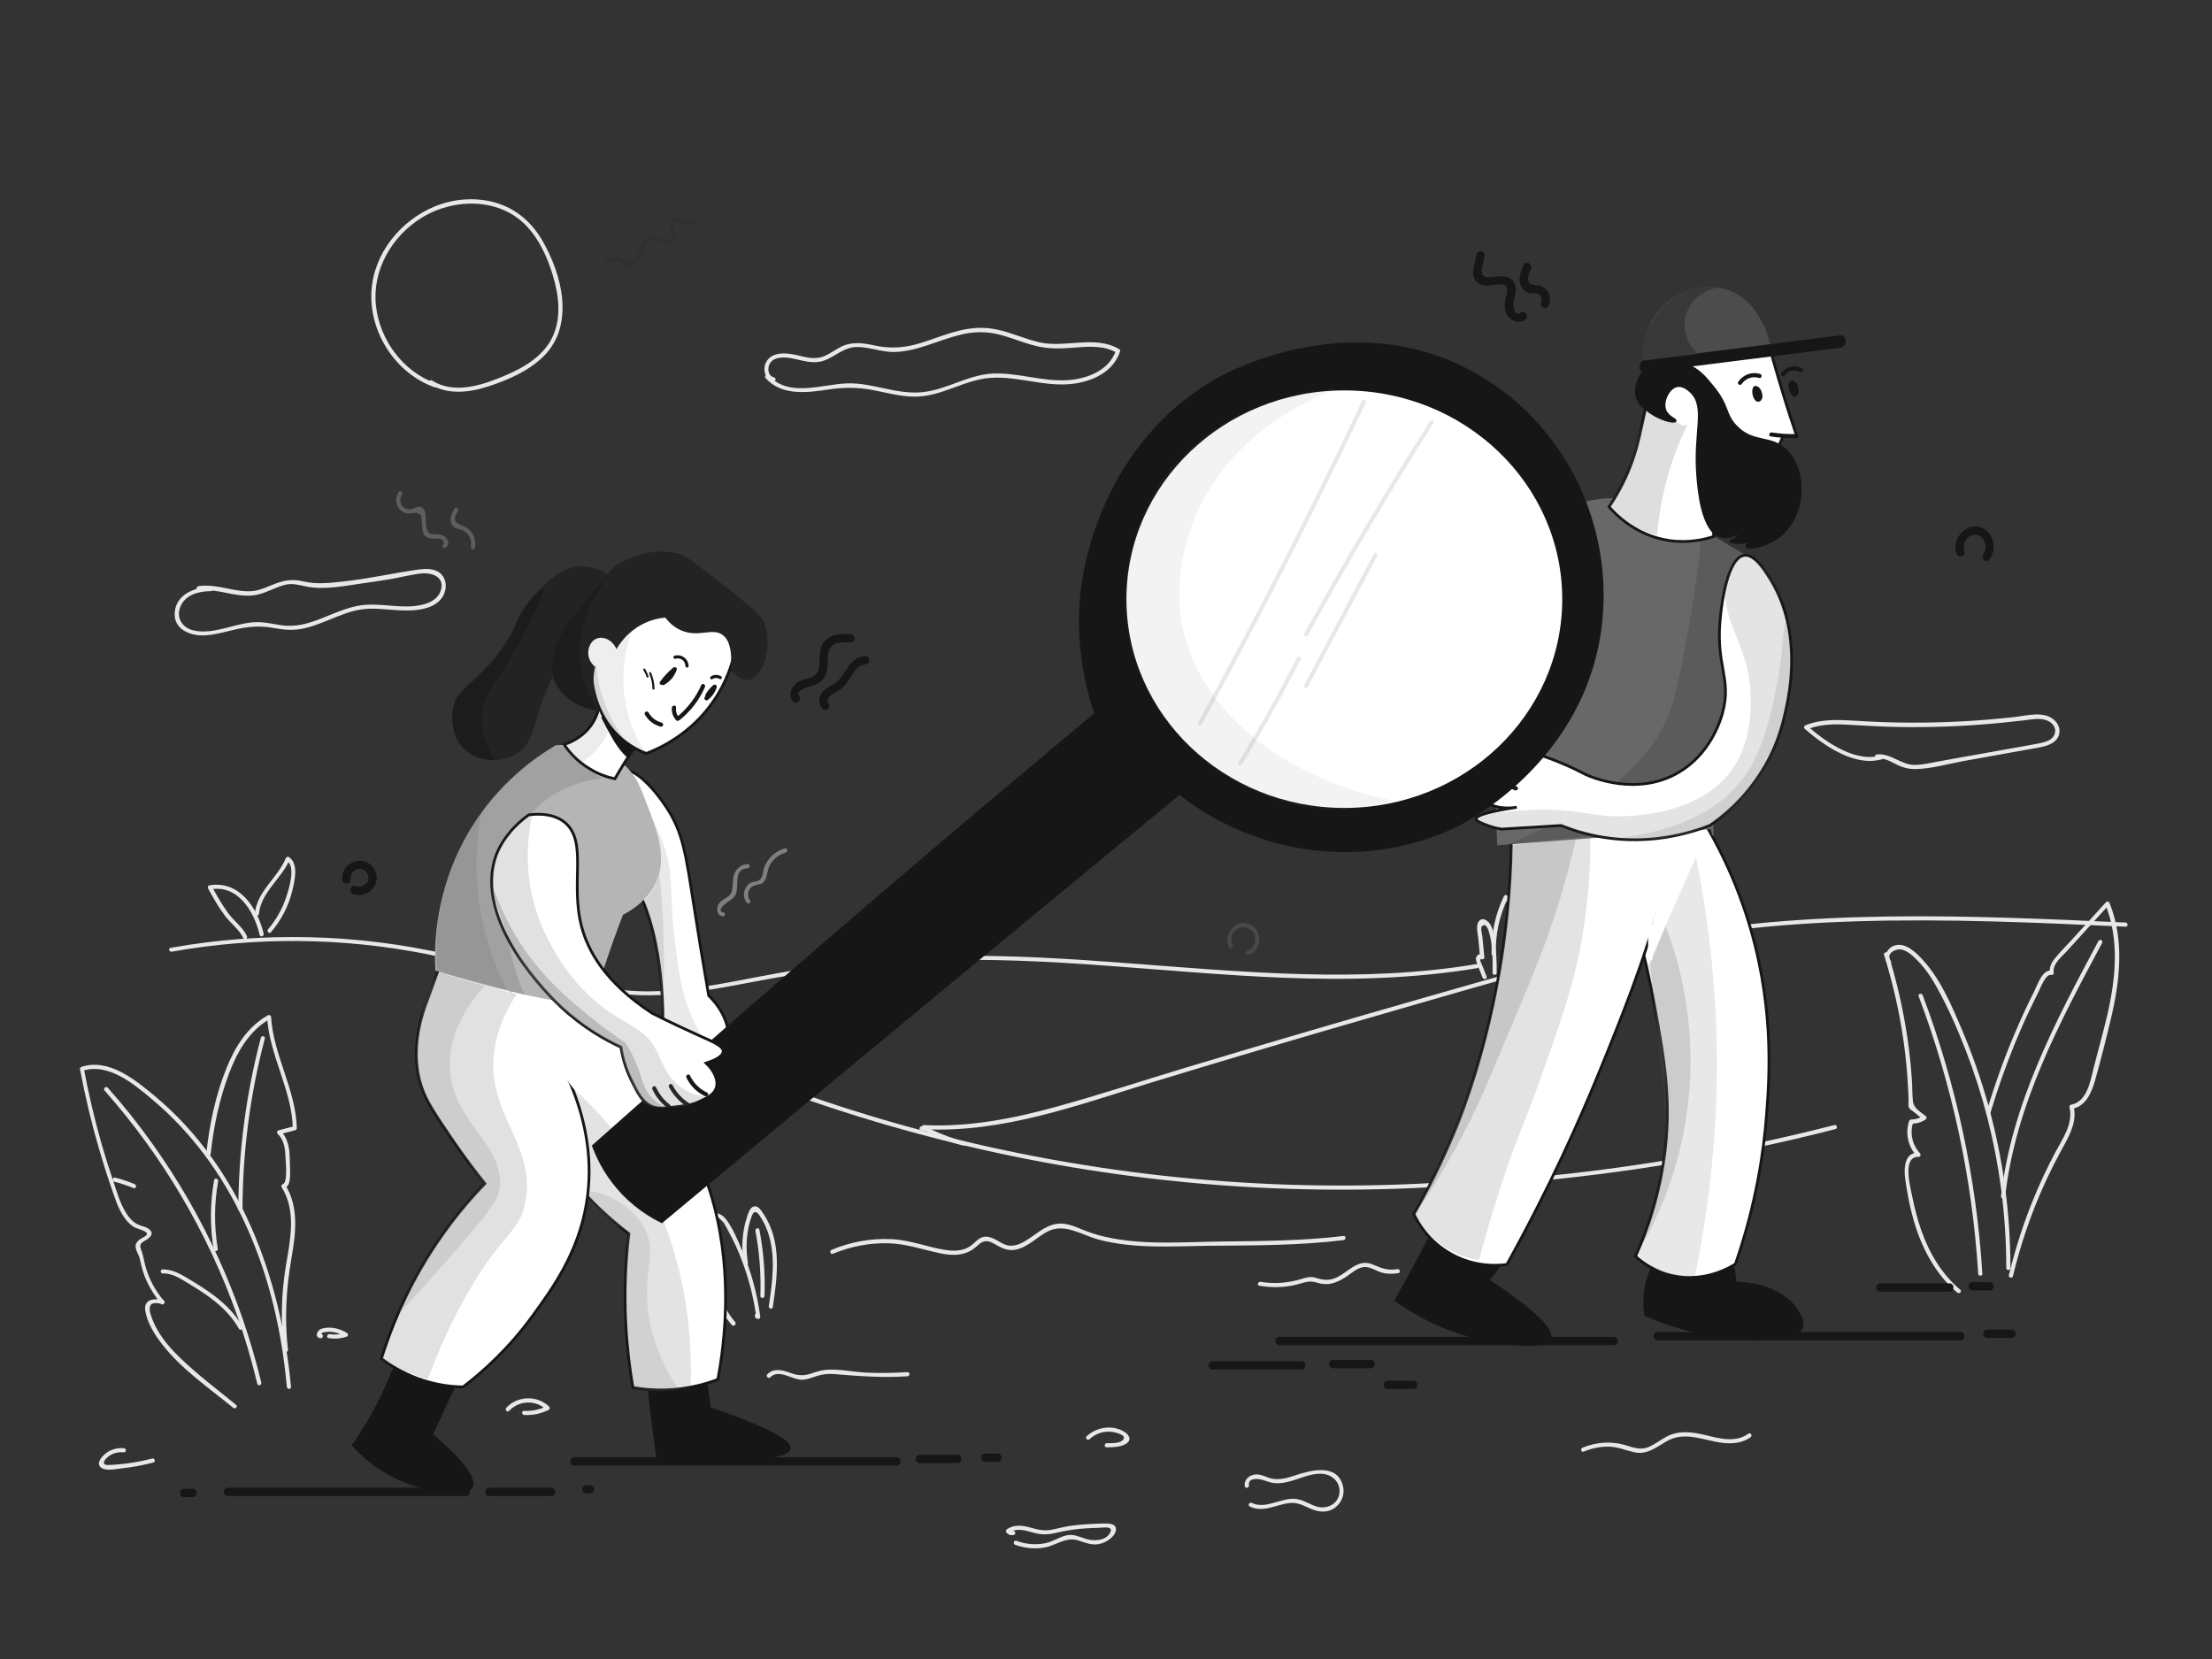 <?xml version="1.0" encoding="utf-8"?>
<!-- Generator: Adobe Illustrator 19.0.0, SVG Export Plug-In . SVG Version: 6.00 Build 0)  -->
<svg version="1.1" xmlns="http://www.w3.org/2000/svg" xmlns:xlink="http://www.w3.org/1999/xlink" x="0px" y="0px"
	 viewBox="0 0 1600 1200" style="enable-background:new 0 0 1600 1200;" xml:space="preserve">
<rect x="0" y="0" width="1600" height="1200" fill="#333333" stroke="none"/>
<style type="text/css">
	.st0{fill:#E8E8E8;}
	.st1{fill:#161616;}
	.st2{fill:#5E5E5E;}
	.st3{fill:#494949;}
	.st4{fill:#7F7F7F;}
	.st5{fill:#303030;}
	.st6{fill:#FFFFFF;stroke:#161616;stroke-width:2;stroke-miterlimit:10;}
	.st7{opacity:0.15;fill:#6D6C6C;}
	.st8{opacity:0.17;fill:#6D6C6C;}
	.st9{opacity:0.19;fill:#6D6C6C;}
	.st10{fill:#FFFFFF;}
	.st11{opacity:0.2;fill:#6D6C6C;}
	.st12{fill:#B5B5B5;}
	.st13{opacity:0.27;fill:#6D6C6C;}
	.st14{opacity:0.16;fill:#6D6C6C;}
	.st15{opacity:0.22;fill:#6D6C6C;}
	.st16{fill:none;stroke:#FFFFFF;stroke-width:2;stroke-miterlimit:10;}
	.st17{opacity:0.24;fill:#6D6C6C;}
	.st18{fill:#686868;}
	.st19{opacity:0.3;fill:#3F3F3F;}
	.st20{fill:#4C4C4C;}
	.st21{fill:#161616;stroke:#161616;stroke-width:2;stroke-miterlimit:10;}
	.st22{fill:#383838;}
	.st23{opacity:0.18;fill:#6D6C6C;}
	.st24{opacity:8.000000e-002;fill:#6D6C6C;}
	.st25{opacity:0.32;fill:#6D6C6C;}
	.st26{fill:#232323;}
	.st27{opacity:0.12;fill:#6D6C6C;}
	.st28{opacity:0.13;fill:#6D6C6C;}
	.st29{opacity:0.32;fill:#111111;}
	.st30{opacity:0.33;fill:#111111;}
</style>
<g id="bavkground">
	<g>
		<g>
			<path class="st0" d="M170.8,1016.2c-13.7-11.2-28-21.9-40.7-34.2c-5.9-5.7-11.4-11.9-15.6-19c-2.2-3.6-4-7.5-5.3-11.5
				c-1.1-3.3-2.2-8.4,2.6-8.9c1.8-0.2,3.7,0.2,5.4,0.7c1.9,0.5,2.7-2.4,0.8-2.9c-5.7-1.4-13.9-1-13,7c1.1,9,7,18.2,12.4,25.1
				c14,18,33.8,31.5,51.3,45.8C170.2,1019.5,172.3,1017.4,170.8,1016.2L170.8,1016.2z"/>
		</g>
	</g>
	<g>
		<g>
			<path class="st0" d="M118.5,940.9c-5.8-6.9-10.3-14.9-12.9-23.6c-1.2-3.9-1.7-7.9-2.9-11.7c-0.8-2.4-2.3-4.6-0.1-6.7
				c1-0.9,2.5-1.5,3.6-2.3c3.4-2.3,5.3-5,1.1-7.9c-2.4-1.6-5.4-1.9-8-3.2c-3.5-1.9-6.2-5-8.2-8.3c-4.2-6.8-6.5-14.8-9-22.3
				c-3-8.9-5.9-18-8.5-27c-5.2-18.2-9.5-36.6-13-55.1c-0.3,0.6-0.7,1.2-1,1.8c18.8-6.2,37.5,9.7,50.9,21
				c13.8,11.6,26.2,24.9,37.1,39.3c22.5,30,38.2,64.6,48,100.7c6,22.1,9.8,44.8,11.9,67.6c0.2,1.9,3.2,1.9,3,0
				c-7.3-78.7-36.3-158.4-98.4-210.3c-14.2-11.8-33.4-27.7-53.2-21.2c-0.8,0.3-1.2,1-1,1.8c3.7,19.8,8.4,39.4,14.1,58.8
				c2.7,9.1,5.5,18.1,8.6,27c2.5,7.2,4.8,14.9,9.2,21.2c1.7,2.4,3.6,4.6,6,6.3c2.9,2.1,6.3,2.3,9.2,4.1c3.8,2.3-1.7,4.1-3.7,5.5
				c-1.5,1.1-2.9,2.4-3.2,4.4c-0.4,3,2.2,6.5,2.9,9.3c1,4.3,1.9,8.5,3.5,12.7c2.9,7.4,7,14.2,12.1,20.3
				C117.6,944.5,119.7,942.4,118.5,940.9L118.5,940.9z"/>
		</g>
	</g>
	<g>
		<g>
			<path class="st0" d="M75.7,788.9c41.8,47.2,74.3,102.3,95.5,161.7c5.9,16.5,10.8,33.3,14.9,50.3c0.5,1.9,3.3,1.1,2.9-0.8
				c-14.8-61.6-41.4-120.3-78.2-172c-10.2-14.4-21.2-28.2-32.9-41.4C76.5,785.4,74.4,787.5,75.7,788.9L75.7,788.9z"/>
		</g>
	</g>
	<g>
		<g>
			<path class="st0" d="M82.5,854.7c4.8,1.2,9.5,2.8,14.1,4.7c1.8,0.7,2.6-2.2,0.8-2.9c-4.6-1.9-9.3-3.5-14.1-4.7
				C81.5,851.3,80.7,854.2,82.5,854.7L82.5,854.7z"/>
		</g>
	</g>
	<g>
		<g>
			<path class="st0" d="M117.7,921.1c6.5-0.2,11.9,3.2,17.2,6.4c4.8,2.9,9.5,5.8,14.1,9c9.5,6.6,18.1,14.4,23.8,24.6
				c0.9,1.7,3.5,0.2,2.6-1.5c-6-10.6-15-18.8-24.9-25.6c-5.2-3.6-10.7-7-16.2-10.2c-5.2-3.1-10.5-5.7-16.7-5.6
				C115.8,918.1,115.8,921.1,117.7,921.1L117.7,921.1z"/>
		</g>
	</g>
	<g>
		<g>
			<path class="st0" d="M157.5,903.1c-2.7-16.2-2.6-32.6,0.3-48.7c0.3-1.9-2.6-2.7-2.9-0.8c-3,16.7-3.1,33.6-0.3,50.3
				C154.9,905.8,157.8,905,157.5,903.1L157.5,903.1z"/>
		</g>
	</g>
	<g>
		<g>
			<path class="st0" d="M152.4,834.6c2.1-19.8,6.3-39.6,13.3-58.2c5.9-15.7,14.7-31.1,29.8-39.5c-0.8-0.4-1.5-0.9-2.3-1.3
				c1.6,27.8,17.9,52.5,18.6,80.4c0.4-0.5,0.7-1,1.1-1.4c-3.8,1-7.6,2-11.4,3c-1.1,0.3-1.5,1.7-0.7,2.5c4.6,4.4,5.5,10.6,5.7,16.7
				c0.1,3.2,1.8,18.7-1.9,19.7c-0.9,0.3-1.4,1.4-0.9,2.2c11.1,17.8,6,38.9,2.9,58.1c-3.2,19.8-3.6,39.8-1.3,59.6
				c0.2,1.9,3.2,1.9,3,0c-2.6-22.3-1.3-44.2,2.5-66.2c3.1-17.8,5.6-36.9-4.4-53.1c-0.3,0.7-0.6,1.5-0.9,2.2c2.7-0.7,3.6-2.8,4-5.4
				c0.7-4.8,0.2-10.1,0.1-14.9c-0.1-7.6-0.9-15.5-6.7-21c-0.2,0.8-0.4,1.7-0.7,2.5c3.8-1,7.6-2,11.4-3c0.6-0.2,1.1-0.8,1.1-1.4
				c-0.7-28-16.9-52.6-18.6-80.4c-0.1-1.1-1.2-1.9-2.3-1.3c-14.9,8.3-23.9,23-30.1,38.5c-7.9,19.7-12.3,40.8-14.5,61.9
				C149.2,836.5,152.2,836.5,152.4,834.6L152.4,834.6z"/>
		</g>
	</g>
	<g>
		<g>
			<path class="st0" d="M188.7,750.6c-10.7,40.5-16.2,82.3-16.3,124.2c0,1.9,3,1.9,3,0c0.1-41.7,5.5-83.1,16.1-123.4
				C192.1,749.5,189.2,748.7,188.7,750.6L188.7,750.6z"/>
		</g>
	</g>
	<g>
		<g>
			<path class="st0" d="M1362.8,690.7c6.4,20.6,11.2,41.6,14.2,63c1.5,10.8,2.6,21.8,3.1,32.7c0.2,2.8,0.3,5.7,0.4,8.5
				c0.1,1.7-0.4,4.5,0.2,6.1c0.6,1.5,2.7,2.5,3.9,3.5c2.1,1.7,4.2,3.4,6.2,5.1c0.1-0.8,0.2-1.6,0.3-2.4c-2.8,1.7-5.5,2.5-8.8,2.6
				c-0.7,0-1.2,0.5-1.4,1.1c-2.9,9-0.8,18.5,5.7,25.5c0.4-0.9,0.7-1.7,1.1-2.6c-10.4-0.4-10.6,11.6-9.6,19
				c1.4,10.3,3.4,20.6,6.3,30.6c5.8,19.6,15.5,38.2,31.4,51.6c1.5,1.2,3.6-0.9,2.1-2.1c-13.4-11.3-22.4-26.5-28.2-43
				c-2.7-7.8-4.8-15.8-6.4-23.8c-1.3-6.7-7.8-29.7,4.4-29.3c1.4,0.1,1.9-1.6,1.1-2.6c-5.7-6.2-7.5-14.6-4.9-22.5
				c-0.5,0.4-1,0.7-1.4,1.1c3.8,0,7-0.9,10.3-3c0.7-0.5,1.1-1.7,0.3-2.4c-3.7-3-8.8-5.6-9.4-10.6c-0.6-5.3-0.4-10.8-0.8-16.1
				c-0.7-9.9-1.7-19.8-3.2-29.7c-3-20.7-7.7-41.1-13.9-61.1C1365.1,688,1362.2,688.8,1362.8,690.7L1362.8,690.7z"/>
		</g>
	</g>
	<g>
		<g>
			<path class="st0" d="M1367.7,695.2c-4.1-5.4,3.6-9.4,8.1-8.3c4.5,1.2,8.2,4.8,11.3,8c5.7,5.8,10.2,12.6,14.1,19.7
				c8.1,14.6,14.9,30.2,20.9,45.7c12.3,31.9,20.8,65.3,25.3,99.1c2.5,19.2,3.8,38.5,3.8,57.8c0,1.9,3,1.9,3,0
				c0-40.2-5.5-80.3-16.3-118.9c-5.3-18.8-11.8-37.2-19.5-55.2c-7.1-16.6-14.7-34.4-26.9-48c-4.9-5.5-13.2-14-21.4-11.1
				c-5,1.7-8.3,8.1-4.9,12.7C1366.3,698.2,1368.9,696.8,1367.7,695.2L1367.7,695.2z"/>
		</g>
	</g>
	<g>
		<g>
			<path class="st0" d="M1439.7,805.1c5.1-17.1,11-33.8,17.7-50.3c3.5-8.5,7.2-17,11.2-25.3c1.9-3.9,3.8-7.9,5.8-11.8
				c1.3-2.5,5.2-13.5,9.3-12.5c1.2,0.3,2-0.7,1.8-1.8c-1-6.2,6-11.5,9.7-15.6c3.3-3.6,6.5-7.2,9.8-10.8c6.8-7.4,13.5-14.8,20.3-22.3
				c-0.8-0.2-1.7-0.4-2.5-0.7c10.3,25.5,7.6,53.4,1.6,79.6c-3.1,13.4-7,26.7-10.3,40.1c-2.3,9.3-4.8,23.4-16.2,25.4
				c-0.8,0.1-1.2,1.1-1,1.8c2.9,11.9-5.1,22.9-10.4,32.9c-5,9.4-9.6,19.1-13.8,29c-8.2,19.3-14.7,39.2-19.6,59.5
				c-0.5,1.9,2.4,2.7,2.9,0.8c5.4-22.5,12.8-44.4,22.3-65.5c4.5-10,9.5-19.8,14.8-29.4c4.8-8.7,9.2-17.9,6.8-28
				c-0.3,0.6-0.7,1.2-1,1.8c9.7-1.7,13.9-11.5,16.4-20.1c4.1-14.4,7.8-29.2,11.3-43.8c6.7-27.8,10.3-57.7-0.7-84.9
				c-0.4-1-1.7-1.6-2.5-0.7c-8.5,9.3-17,18.7-25.5,28c-4,4.4-8.3,8.6-12,13.3c-2.4,3.2-3.7,6.2-3.1,10.2c0.6-0.6,1.2-1.2,1.8-1.8
				c-7.2-1.8-10.7,10-13.1,14.7c-4.8,9.5-9.3,19.1-13.4,28.8c-8.2,19-15.2,38.6-21.1,58.4C1436.2,806.1,1439.1,806.9,1439.7,805.1
				L1439.7,805.1z"/>
		</g>
	</g>
	<g>
		<g>
			<path class="st0" d="M1517.9,680.6c-31.2,58.2-63,118.2-70.5,184.7c-0.2,1.9,2.8,1.9,3,0c7.5-66,39.2-125.6,70.1-183.2
				C1521.5,680.4,1518.9,678.9,1517.9,680.6L1517.9,680.6z"/>
		</g>
	</g>
	<g>
		<g>
			<path class="st0" d="M1387.8,720.6c24.3,64.3,38.8,132.1,43.1,200.7c0.1,1.9,3.1,1.9,3,0c-4.3-68.9-18.8-136.9-43.2-201.5
				C1390,718.1,1387.1,718.8,1387.8,720.6L1387.8,720.6z"/>
		</g>
	</g>
	<g>
		<g>
			<path class="st0" d="M124.2,688.4c61-10.9,124-10.3,184.8,1.8c30.1,6,59.6,14.7,88,26.1c29.7,11.9,58.2,26.2,87.3,39.4
				c109.8,49.8,227.3,82.4,347,96.6c67.9,8.1,136.5,10.2,204.7,6.4c1.9-0.1,1.9-3.1,0-3c-122.4,6.9-245.7-5.6-364.3-36.7
				c-59.5-15.6-117.8-35.9-174.1-60.6c-29.2-12.8-57.7-27.2-87-39.7c-28-11.9-56.9-21.5-86.5-28.3c-65.7-15-134.3-16.7-200.7-4.8
				C121.5,685.8,122.3,688.7,124.2,688.4L124.2,688.4z"/>
		</g>
	</g>
	<g>
		<g>
			<path class="st0" d="M668.2,816.8c56.9,2.9,111.8-17.6,165.3-34c56-17.1,112.2-33.7,168.5-49.9c56-16.1,112-33,168.9-45.9
				c56.7-12.8,114.5-18.9,172.6-20.6c64.7-2,129.4,0.9,194,3.9c1.9,0.1,1.9-2.9,0-3c-114.1-5.2-229.7-10.3-342.5,11.6
				c-57.2,11.1-113.2,28.1-169.2,44c-56.3,16.1-112.5,32.6-168.6,49.5c-31.1,9.4-62.1,19.6-93.4,28.2c-31.2,8.6-63.2,14.8-95.7,13.2
				C666.3,813.7,666.3,816.7,668.2,816.8L668.2,816.8z"/>
		</g>
	</g>
	<g>
		<g>
			<path class="st0" d="M425.4,714.2c39.5,11.4,80.5,3.5,119.9-4.1c42.2-8.1,84.8-13.6,127.8-15.3c85.2-3.2,169.9,9,254.8,12.4
				c47,1.9,94.2,0.8,140.6-6.9c1.9-0.3,1.1-3.2-0.8-2.9c-83.5,13.9-168.3,5.6-252.1-0.7c-41.9-3.2-83.9-5.9-126-5.2
				c-41.7,0.7-83.4,4.7-124.6,12c-45.6,8-93,21.2-138.9,7.9C424.3,710.8,423.5,713.7,425.4,714.2L425.4,714.2z"/>
		</g>
	</g>
	<g>
		<g>
			<path class="st0" d="M602.4,906.9c12.8-5.3,26.6-8,40.5-7.6c12.9,0.4,24.5,4.6,37,7.2c9.3,2,18.6,2,26.1-4.6
				c2.9-2.5,5.4-5.1,9.6-3.8c3.1,0.9,5.7,3,8.6,4.3c3.4,1.6,6.9,2.2,10.5,1.5c8.6-1.7,15.1-8.8,22.6-12.9
				c12.7-6.8,24.9,2.3,37.3,5.6c25.8,6.9,53.4,4.8,79.8,4.5c32.5-0.3,65.1-0.1,97.4-4.1c1.9-0.2,1.9-3.2,0-3
				c-29,3.5-58.3,3.7-87.5,4c-27.8,0.3-57.2,2.9-84.6-3.3c-6.4-1.4-12.4-3.5-18.5-6c-5.3-2.2-10.8-4.3-16.6-3.5
				c-9.1,1.2-15.9,8.4-23.6,12.8c-4,2.3-8.4,3.9-13,2.6c-5-1.5-9.1-5.9-14.6-6.1c-5.2-0.1-7.7,4.1-11.5,6.8
				c-5.3,3.7-12,3.8-18.2,2.8c-13.2-2.1-25.5-7.2-39-7.8c-14.7-0.7-29.4,2-43.1,7.7C599.8,904.7,600.6,907.6,602.4,906.9
				L602.4,906.9z"/>
		</g>
	</g>
	<g>
		<g>
			<path class="st0" d="M666.2,817.7c1.8,0.3,3.5,0.7,5.3,1c1.9,0.4,2.6-2.2,0.8-2.9c-1.1-0.4-2.2-0.8-3.4-1.2
				c-1.6-0.6-2.7,2-1.2,2.7c9.2,4.8,18.8,8.6,28.8,11.3c1.9,0.5,2.7-2.4,0.8-2.9c-9.8-2.6-19.1-6.3-28.1-11
				c-0.4,0.9-0.8,1.8-1.2,2.7c1.1,0.4,2.2,0.8,3.4,1.2c0.3-1,0.5-1.9,0.8-2.9c-1.8-0.3-3.5-0.7-5.3-1
				C665.1,814.4,664.3,817.3,666.2,817.7L666.2,817.7z"/>
		</g>
	</g>
	<g>
		<g>
			<path class="st0" d="M531.8,956.3c-2.2-2.6-4.2-5.3-5.9-8.3c-0.8-1.5-1.8-3.1-2.3-4.8c-0.7-1.1-0.8-2.4-0.4-3.7
				c-0.3-1.4,0.1-2.5,1.1-3.3c1.5-4.1-0.3-8.4-1.3-12.6c-1.5-6.6-3-13.2-4.5-19.8c-0.8-3.5-1.6-6.9-2.3-10.4
				c-0.4-1.6-0.7-3.1-1.1-4.7c-0.6-2.8-1.2-4.1,0.9-6.4c1-2.1,2.5-2.5,4.5-0.9c0.9,0.9,1.8,1.8,2.7,2.7c1,1.3,1.7,2.8,2.5,4.2
				c1.4,2.6,2.8,5.2,4.1,7.8c3.1,6.2,5.8,12.6,8.1,19.1c4.4,12.2,7.4,24.8,9.2,37.7c0.5-0.6,1-1.3,1.4-1.9c0.2,0.2,0.3,0.5,0.5,0.7
				c0.5-1.9-2.4-2.7-2.9-0.8c-0.4,1.8,0.5,3.1,2.4,3.1c1.1,0,1.6-0.9,1.4-1.9c-2.3-16.5-6.6-32.6-13.2-47.9
				c-3.1-7.2-6.4-15.2-11-21.6c-2.5-3.5-7-6.7-11.3-4.2c-4.9,2.8-2.6,9.7-1.6,14c2,8.8,4,17.6,5.9,26.4c0.9,4.2,2.8,8.9,3,13.2
				c0.1,3.5-2.8,5.1-2.3,8.6c1,6.5,5.9,13.1,10,17.9C530.9,959.8,533,957.7,531.8,956.3L531.8,956.3z"/>
		</g>
	</g>
	<g>
		<g>
			<path class="st0" d="M541,913.3c-1.5-9-1.3-18.2,0.8-27.1c0.5-2.3,1.2-4.5,2-6.7c1.4-3.8,3.4-3.4,5.4-0.6c2.6,3.7,4.6,7.8,6.1,12
				c6.1,17.4,3.4,36.1,0.8,53.8c-0.3,1.9,2.6,2.7,2.9,0.8c3.3-22.3,6.7-47.6-6.8-67.5c-1.5-2.2-3.5-5.9-6.6-5.4
				c-3.3,0.6-4.4,5.1-5.3,7.7c-3.6,10.9-4.2,22.5-2.3,33.7C538.5,916,541.4,915.2,541,913.3L541,913.3z"/>
		</g>
	</g>
	<g>
		<g>
			<path class="st0" d="M546.4,890.3c3,15.6,4.1,31.3,3.6,47.1c-0.1,1.9,2.9,1.9,3,0c0.6-16.1-0.7-32.1-3.7-47.9
				C548.9,887.6,546.1,888.4,546.4,890.3L546.4,890.3z"/>
		</g>
	</g>
	<g>
		<g>
			<path class="st0" d="M178.6,677.1c-2.9-6.4-9.4-10.9-13.5-16.5c-4.5-6.2-8.3-12.9-12-19.5c-0.3,0.7-0.6,1.5-0.9,2.2
				c20.1-3.6,31.7,16.2,35.6,32.9c0.4,1.9,3.3,1.1,2.9-0.8c-4.3-18.5-17.5-38.8-39.3-35c-1,0.2-1.3,1.4-0.9,2.2
				c3.7,6.7,7.4,13.4,12,19.5c4.1,5.6,10.7,10.3,13.5,16.5C176.8,680.4,179.4,678.9,178.6,677.1L178.6,677.1z"/>
		</g>
	</g>
	<g>
		<g>
			<path class="st0" d="M187.3,661c1.5-15.7,16.5-25.5,22.3-39.4c-0.7,0.3-1.5,0.6-2.2,0.9c6.7,4.3,1.7,19.9-0.2,25.9
				c-2.8,8.8-7.4,16.8-13.3,23.8c-1.2,1.5,0.9,3.6,2.1,2.1c7.4-8.7,12.7-18.8,15.4-29.9c1.7-7,4.9-19.7-2.5-24.5
				c-0.9-0.6-1.9,0.1-2.2,0.9c-6,14.4-20.8,23.8-22.4,40.2C184.1,662.9,187.1,662.9,187.3,661L187.3,661z"/>
		</g>
	</g>
	<g>
		<g>
			<path class="st0" d="M1075.3,706.4c-0.9-2.3-1.8-4.6-2.7-6.9c-0.5-1.1-0.9-2.3-1.4-3.4c-0.6-0.8-0.6-1.7-0.1-2.6
				c0.9,0.8,2.7,0.3,2.6-1.1c-0.5-5-1-10.1-1.5-15.1c-0.1-1.2-1.3-5.9-0.6-6.8c3.1-4.3,5.2,2.8,5.5,3.9c2.7,9.2,2.6,19.8,2.5,29.3
				c0,1.9,3,1.9,3,0c0.1-7.8-0.3-15.5-1.4-23.2c-0.7-4.9-1.5-12-6.3-14.9c-3.1-1.9-5.7,0.1-6.3,3.4c-0.6,3.2,0.4,7,0.7,10.1
				c0.4,4.4,0.9,8.8,1.3,13.2c0.9-0.4,1.7-0.7,2.6-1.1c-1.7-1.6-4.3-1.3-5.3,0.9c-0.7,1.5-0.1,3.1,0.4,4.6c1.2,3.5,2.8,6.9,4.1,10.4
				C1073.1,709,1076,708.2,1075.3,706.4L1075.3,706.4z"/>
		</g>
	</g>
	<g>
		<g>
			<path class="st0" d="M1082,690.1c-0.4-14,2.5-27.7,8.6-40.4c-0.8,0.1-1.6,0.2-2.4,0.3c6.5,5.4,2.2,20,1.1,27
				c-1.5,9.4-3.4,18.8-5.8,28c-0.5,1.9,2.4,2.7,2.9,0.8c2.9-11.2,5.1-22.6,6.7-34.1c1-7.4,3.9-18.3-2.8-23.9
				c-0.7-0.6-1.9-0.6-2.4,0.3c-6.3,13.1-9.4,27.3-9,41.9C1079.1,692,1082.1,692,1082,690.1L1082,690.1z"/>
		</g>
	</g>
	<g>
		<g>
			<path class="st0" d="M557.2,996.2c6.3-6.4,16.1,2.2,23.4,1.8c3.5-0.2,6.7-1.5,9.9-2.6c4.3-1.4,8.4-1.9,12.9-1.5
				c17.8,1.5,35.1,2.8,53,1.6c1.9-0.1,1.9-3.1,0-3c-9.7,0.6-19.3,0.8-29,0.4c-9.8-0.4-20-2.8-29.7-2.1c-3.9,0.3-7.5,1.6-11.2,2.8
				c-5.4,1.7-9.5,1.4-14.7-0.5c-5.7-2.1-12.1-3.8-16.8,1C553.7,995.5,555.8,997.6,557.2,996.2L557.2,996.2z"/>
		</g>
	</g>
	<g>
		<g>
			<path class="st0" d="M368.3,1020.5c7-7.6,19.3-8.1,26.7-0.9c0.1-0.8,0.2-1.6,0.3-2.4c-5.2,2.5-10.5,3.6-16.2,3.3
				c-1.9-0.1-1.9,2.9,0,3c6.3,0.3,12.1-0.9,17.8-3.7c0.9-0.4,1-1.7,0.3-2.4c-8.6-8.3-22.9-7.9-31,0.9
				C364.9,1019.8,367,1021.9,368.3,1020.5L368.3,1020.5z"/>
		</g>
	</g>
	<g>
		<g>
			<path class="st0" d="M89.6,1047.5c-5.1-0.4-10.2,1.1-14.1,4.6c-2.4,2.2-5.8,6.3-2.7,9.2c3.5,3.2,11.9,1.1,16,0.7
				c7.5-0.8,14.8-2.2,22.1-4.1c1.9-0.5,1.1-3.4-0.8-2.9c-8.8,2.3-17.7,3.8-26.8,4.4c-1.8,0.1-3.7,0.3-5.5,0.3
				c-4.5-0.2-2.4-3.6-0.2-5.5c3.3-3,7.6-4.1,12-3.7C91.6,1050.6,91.5,1047.6,89.6,1047.5L89.6,1047.5z"/>
		</g>
	</g>
	<g>
		<g>
			<path class="st0" d="M232.5,965c0.2-0.8,0.8-1.3,1.6-1.3c0.7-0.1,1.4-0.2,2-0.3c1.6-0.2,3.1-0.1,4.7,0.1c3.1,0.4,5.9,1.5,8.6,3.2
				c0.1-0.9,0.2-1.8,0.4-2.7c-3.7,1.3-7.4,1.6-11.3,1c-1.9-0.3-2.7,2.6-0.8,2.9c4.4,0.7,8.6,0.4,12.9-1c1.2-0.4,1.5-2,0.4-2.7
				c-5.2-3.3-12-4.9-18.1-3.2c-3.3,0.9-5.9,6-1.2,7C233.6,968.3,234.4,965.4,232.5,965L232.5,965z"/>
		</g>
	</g>
	<g>
		<g>
			<path class="st0" d="M315.3,277.3c-23.8-8.4-40.8-31.5-43.4-56.5c-2.7-25.8,11.8-50.4,33.6-63.6c23.5-14.2,56.9-14.3,76.2,7.2
				c9.9,10.9,16,25.8,19.6,39.9c3.7,14.5,4.3,30.6-4,43.7c-8.4,13.1-23.4,20.4-37.5,25.9c-14.9,5.9-32.8,10.5-47.4,1.3
				c-1.6-1-3.1,1.6-1.5,2.6c13.1,8.2,28.9,6.1,42.9,1.5c13.7-4.5,28.2-10.8,38.8-21c23.7-22.7,14-60.2-0.8-85.1
				c-7.8-13.2-19.5-22.9-34.4-26.9c-14.2-3.8-29.4-2.5-42.9,3c-24.8,10.2-44.2,34-45.8,61.2c-1.8,30,17.5,59.7,45.8,69.7
				C316.3,280.9,317.1,278,315.3,277.3L315.3,277.3z"/>
		</g>
	</g>
	<g>
		<g>
			<path class="st0" d="M1067.2,857.8c68.2-4.3,136-13.5,202.8-27.6c19.3-4.1,38.5-8.6,57.6-13.5c1.9-0.5,1.1-3.4-0.8-2.9
				c-66.2,16.9-133.6,29.1-201.6,36.2c-19.3,2-38.6,3.6-57.9,4.8C1065.3,854.9,1065.3,857.9,1067.2,857.8L1067.2,857.8z"/>
		</g>
	</g>
	<g>
		<g>
			<path class="st0" d="M910.9,930c8.8,1.5,17.8,1.4,26.5-0.7c5.4-1.3,9.3-3.4,14.9-1.6c3.5,1.1,6.8,1.5,10.4,0.8
				c4-0.8,7.7-2.8,11.1-5c3.7-2.5,7.4-6,11.9-6.9c5.2-1,9.9,3.1,14.9,4.2c3.6,0.8,7.3,0.7,10.9,0.1c1.9-0.3,1.1-3.2-0.8-2.9
				c-6.3,1.1-11.2-0.5-16.9-3c-2.4-1.1-4.7-1.7-7.4-1.5c-8.1,0.9-13.7,8.5-21.2,11.2c-4.8,1.7-8.7,1.1-13.4-0.4
				c-3.6-1.1-6.2-0.5-9.7,0.6c-9.9,3.1-20,4-30.2,2.3C909.9,926.8,909,929.7,910.9,930L910.9,930z"/>
		</g>
	</g>
	<g>
		<g>
			<path class="st1" d="M415.4,1060.1c77.7,0,155.4,0,233.1,0c3.9,0,3.9-6,0-6c-77.7,0-155.4,0-233.1,0
				C411.5,1054.1,411.5,1060.1,415.4,1060.1L415.4,1060.1z"/>
		</g>
	</g>
	<g>
		<g>
			<path class="st1" d="M665.2,1058.3c9.1,0,18.2,0,27.3,0c3.9,0,3.9-6,0-6c-9.1,0-18.2,0-27.3,0
				C661.3,1052.3,661.3,1058.3,665.2,1058.3L665.2,1058.3z"/>
		</g>
	</g>
	<g>
		<g>
			<path class="st1" d="M712.7,1057.4c2.9,0,5.9,0,8.8,0c3.9,0,3.9-6,0-6c-2.9,0-5.9,0-8.8,0
				C708.8,1051.4,708.8,1057.4,712.7,1057.4L712.7,1057.4z"/>
		</g>
	</g>
	<g>
		<g>
			<path class="st1" d="M164.7,1082.1c57.5,0,114.9,0,172.4,0c3.9,0,3.9-6,0-6c-57.5,0-114.9,0-172.4,0
				C160.9,1076.1,160.9,1082.1,164.7,1082.1L164.7,1082.1z"/>
		</g>
	</g>
	<g>
		<g>
			<path class="st1" d="M353.8,1082.1c15,0,29.9,0,44.9,0c3.9,0,3.9-6,0-6c-15,0-29.9,0-44.9,0C350,1076.1,350,1082.1,353.8,1082.1
				L353.8,1082.1z"/>
		</g>
	</g>
	<g>
		<g>
			<path class="st1" d="M424.2,1080.3c0.9,0,1.8,0,2.6,0c1.6,0,3.1-1.4,3-3c-0.1-1.6-1.3-3-3-3c-0.9,0-1.8,0-2.6,0
				c-1.6,0-3.1,1.4-3,3C421.3,1078.9,422.5,1080.3,424.2,1080.3L424.2,1080.3z"/>
		</g>
	</g>
	<g>
		<g>
			<path class="st1" d="M133.1,1082.9c2.1,0,4.1,0,6.2,0c3.9,0,3.9-6,0-6c-2.1,0-4.1,0-6.2,0
				C129.2,1076.9,129.2,1082.9,133.1,1082.9L133.1,1082.9z"/>
		</g>
	</g>
	<g>
		<g>
			<path class="st1" d="M925.5,973c80.6,0,161.2,0,241.9,0c3.9,0,3.9-6,0-6c-80.6,0-161.2,0-241.9,0C921.6,967,921.6,973,925.5,973
				L925.5,973z"/>
		</g>
	</g>
	<g>
		<g>
			<path class="st1" d="M1199,969.5c73,0,146,0,219,0c3.9,0,3.9-6,0-6c-73,0-146,0-219,0C1195.2,963.5,1195.2,969.5,1199,969.5
				L1199,969.5z"/>
		</g>
	</g>
	<g>
		<g>
			<path class="st1" d="M1437.4,967.7c5.9,0,11.7,0,17.6,0c3.9,0,3.9-6,0-6c-5.9,0-11.7,0-17.6,0
				C1433.5,961.7,1433.5,967.7,1437.4,967.7L1437.4,967.7z"/>
		</g>
	</g>
	<g>
		<g>
			<path class="st1" d="M1360,934.3c16.7,0,33.4,0,50.1,0c3.9,0,3.9-6,0-6c-16.7,0-33.4,0-50.1,0
				C1356.1,928.3,1356.1,934.3,1360,934.3L1360,934.3z"/>
		</g>
	</g>
	<g>
		<g>
			<path class="st1" d="M1426.8,933.4c4.1,0,8.2,0,12.3,0c3.9,0,3.9-6,0-6c-4.1,0-8.2,0-12.3,0C1423,927.4,1423,933.4,1426.8,933.4
				L1426.8,933.4z"/>
		</g>
	</g>
	<g>
		<g>
			<path class="st1" d="M877.1,990.6c21.4,0,42.8,0,64.2,0c3.9,0,3.9-6,0-6c-21.4,0-42.8,0-64.2,0
				C873.3,984.6,873.3,990.6,877.1,990.6L877.1,990.6z"/>
		</g>
	</g>
	<g>
		<g>
			<path class="st1" d="M964.2,989.7c9.1,0,18.2,0,27.3,0c3.9,0,3.9-6,0-6c-9.1,0-18.2,0-27.3,0
				C960.3,983.7,960.3,989.7,964.2,989.7L964.2,989.7z"/>
		</g>
	</g>
	<g>
		<g>
			<path class="st1" d="M1003.8,1004.7c6.2,0,12.3,0,18.5,0c3.9,0,3.9-6,0-6c-6.2,0-12.3,0-18.5,0
				C999.9,998.7,999.9,1004.7,1003.8,1004.7L1003.8,1004.7z"/>
		</g>
	</g>
	<g>
		<g>
			<path class="st1" d="M577.9,503.3c-3.6-4.5,10-7.3,12.2-8.2c4.3-1.9,7-5.4,8-10c1-4.7,0-9.7,1.4-14.3c2.1-6.8,9.9-6.4,15.7-6.1
				c3.9,0.2,3.8-5.8,0-6c-6.6-0.4-14.2-0.2-18.8,5.2c-4.1,4.8-3.3,11.3-3.8,17.2c-0.4,5.3-2.4,7.9-7.6,9.4c-3,0.9-6,1.4-8.5,3.3
				c-4.6,3.3-6.5,9.1-2.8,13.7C576,510.6,580.3,506.3,577.9,503.3L577.9,503.3z"/>
		</g>
	</g>
	<g>
		<g>
			<path class="st1" d="M599.2,508.3c-2.7-3.2,3.5-6.4,5.5-7.6c2.7-1.6,5-3.1,7-5.5c4.1-4.9,6.8-14.2,14.2-14.6c3.8-0.2,3.9-6.2,0-6
				c-12.3,0.6-13.3,13.4-21.7,19.4c-3.6,2.5-7.9,3.9-10.2,7.9c-2.1,3.6-1.7,7.5,0.9,10.6C597.4,515.5,601.7,511.2,599.2,508.3
				L599.2,508.3z"/>
		</g>
	</g>
	<g>
		<g>
			<path class="st1" d="M1067.8,184.6c-0.4,6.4-5.4,14.1,0.6,19.5c5.2,4.6,11.7,1.2,17.6,1.6c6.5,0.5,3.7,6.5,2.9,10.9
				c-0.6,3.3-0.9,6.9,0.6,10.1c2.4,5,8.9,8.2,13.7,4.6c3-2.3,0-7.5-3-5.2c-4.9,3.7-5.9-5.2-5.4-7.9c0.5-2.9,1.5-5.8,1.6-8.8
				c0.1-4.2-2.1-7.5-6-8.9c-4.8-1.7-9.1,0.2-13.9,0.1c-8.7-0.2-2.9-10.8-2.6-16C1074.1,180.7,1068.1,180.7,1067.8,184.6
				L1067.8,184.6z"/>
		</g>
	</g>
	<g>
		<g>
			<path class="st1" d="M1102.2,191.5c-2.5,5.4-4.9,11.8-0.9,17.2c1.5,2,3.5,3.2,5.9,3.6c1.6,0.2,3.7-0.5,5.1,0.1
				c2.3,0.9,3.6,3.6,2.5,6c-1.7,3.5,3.5,6.5,5.2,3c2.1-4.5,1.3-9.7-2.7-13c-2.2-1.8-4.2-1.8-6.9-2.1c-7.3-0.7-5.3-6.8-3-11.7
				C1109,191.1,1103.8,188,1102.2,191.5L1102.2,191.5z"/>
		</g>
	</g>
	<g>
		<g>
			<path class="st1" d="M1420.9,398.9c-2.2-5.7,3.1-13.9,9.8-11.8c5.1,1.7,7.4,9.3,4,13.5c-2.4,3,1.8,7.2,4.2,4.2
				c6.2-7.5,3.1-20.6-6.6-23.5c-10.7-3.2-21,9-17.1,19.1C1416.5,404.1,1422.3,402.5,1420.9,398.9L1420.9,398.9z"/>
		</g>
	</g>
	<g>
		<g>
			<path class="st1" d="M253.5,636.3c-0.6-7.1,8.4-11.1,12.2-4.4c3.2,5.8-3.1,10.9-8.6,9c-3.6-1.3-5.2,4.5-1.6,5.8
				c11.1,4,21.6-8.6,14.9-18.6c-7.2-10.7-23.9-4.4-22.8,8.2C247.8,640.1,253.8,640.2,253.5,636.3L253.5,636.3z"/>
		</g>
	</g>
	<g>
		<g>
			<path class="st2" d="M288.3,356c-2.3,3.8-2.5,8.7,0.5,12.2c1.5,1.7,3.6,2.8,5.8,3.2c3.1,0.5,5.4-1.2,8.1,0.1
				c2.7,1.4,2.1,3.1,2.4,5.9c0.1,1.7,0.2,3.3,0.4,5c0.2,1.8,0.4,3.6,1.7,5c1.2,1.3,2.7,1.8,4.4,2.1c1.2,0.2,2.4,0.1,3.7,0.1
				c1,0,2.1,0,3.1,0.2c1.9,0.5,2.7,1.8,2.5,3.7c-1.5,1.1-0.1,3.7,1.5,2.6c3-2.2,2-5.6-0.6-7.8c-1.2-1-2.5-1.5-4.1-1.7
				c-5.2-0.7-8.2,1.3-9.4-6c-0.6-3.6,0.7-11.1-3-13.5c-1.7-1.1-3.2-0.6-4.9,0.1c-2.7,1.1-4.9,2-7.7,0.3c-3.8-2.3-3.9-6.8-1.8-10.2
				C291.9,355.9,289.3,354.4,288.3,356L288.3,356z"/>
		</g>
	</g>
	<g>
		<g>
			<path class="st2" d="M328.7,367.9c-2,3.5-4.4,8.8-1.3,12.4c2,2.4,5.4,2.1,8,3.6c4.1,2.3,6,7.1,5.2,11.6c-0.3,1.9,2.6,2.7,2.9,0.8
				c0.8-4.5-0.2-8.9-3.3-12.3c-1.3-1.5-3-2.6-4.8-3.4c-2.1-0.9-5.7-2-6.4-4.6c-0.5-1.9,1.5-5.1,2.3-6.6
				C332.2,367.7,329.6,366.2,328.7,367.9L328.7,367.9z"/>
		</g>
	</g>
	<g>
		<g>
			<path class="st3" d="M891.6,683.7c-3.4-7,3-15.2,10.6-12.5c7.9,2.8,7.6,13.6,0.1,16.6c-1.8,0.7-1,3.6,0.8,2.9
				c9.7-3.9,11-17.8,0.9-22c-10.4-4.4-19.6,6.9-14.9,16.6C889.9,687,892.5,685.4,891.6,683.7L891.6,683.7z"/>
		</g>
	</g>
	<g>
		<g>
			<path class="st4" d="M523.3,660c-6.4-1.3,3.9-8.2,5-8.9c1.6-1.1,3.1-2.3,3.9-4.2c2.7-6.1-2.2-18.3,8.6-18.9c1.9-0.1,1.9-3.1,0-3
				c-4.2,0.2-7.3,2.5-9.2,6.1c-3.1,5.8,0.6,13.7-5.4,17.7c-3.4,2.3-7,3.8-7.4,8.3c-0.2,2.7,0.9,5.1,3.7,5.7
				C524.4,663.3,525.2,660.4,523.3,660L523.3,660z"/>
		</g>
	</g>
	<g>
		<g>
			<path class="st4" d="M542.5,651.3c-2.8-3.9-1.2-9.4,3.5-10.9c3.2-1,5.6-0.5,7.4-3.8c1.8-3.4,1.5-7.4,3.5-10.9
				c2.5-4.5,6.7-7.6,11.5-9.1c1.8-0.6,1.1-3.5-0.8-2.9c-4.5,1.4-8.4,3.9-11.3,7.6c-1.5,1.9-2.8,4.1-3.6,6.5
				c-1.1,3.2-0.6,7.5-4.2,9.2c-2.2,1.1-4.4,0.5-6.5,2.1c-1.4,1-2.4,2.5-3,4c-1.4,3.3-1.1,6.8,1,9.7
				C541,654.4,543.6,652.9,542.5,651.3L542.5,651.3z"/>
		</g>
	</g>
	<g>
		<g>
			<path class="st5" d="M440.8,191.4c-1.8-3.6,5.9-2.3,6.2-2.2c1.1,0.4,2.2,1.3,3.2,1.9c1.6,0.9,3.4,1.8,5.3,1.9
				c2.5,0.1,4.6-1,6.2-2.8c4.6-5.6,2.9-20.1,13.7-15.8c3.2,1.3,6.8,3.2,10.3,1.6c2.8-1.3,3.4-4.1,3-6.9c-0.2-1.4-1.8-4.2-1.4-5.6
				c0.8-2.7,3.3-2.9,5.2-2c0.9,0.4,1.7,1,2.7,1.3c3,1.1,5.9,0.9,7.7-1.9c1-1.6-1.6-3.1-2.6-1.5c-2,3.2-10-3.4-13.6-1.4
				c-2.9,1.5-2.8,4.5-2.1,7.3c0.8,3.3,2.8,8.1-3.3,8c-2.7,0-5.2-2.3-7.8-2.8c-3.1-0.6-5.9,0.2-7.9,2.6c-5,5.9-3.1,21.3-14.7,15
				c-3.4-1.8-6.2-3.6-10-1.9c-2.9,1.3-4.3,3.8-2.8,6.7C439.1,194.6,441.6,193.1,440.8,191.4L440.8,191.4z"/>
		</g>
	</g>
	<g>
		<g>
			<path class="st0" d="M559.9,273c-4.5-1.1-5.1-6.9-2.9-10.3c3.1-4.8,10.4-4.5,15.3-3.6c8.2,1.5,15.8,4.7,24.1,1.6
				c8-3,14-9.5,23-9.7c9.4-0.2,18.3,3.9,27.8,3.6c16.6-0.5,31.7-8.7,47.6-12.5c9.4-2.3,18.6-2.5,28-0.1c9,2.3,17.4,6,26.4,8.2
				c9.4,2.4,18.7,2,28.2,1.2c10.4-0.8,21.1-1.6,30.5,3.8c-0.2-0.6-0.5-1.1-0.7-1.7c-5,14.7-21.2,20.7-35.5,21.5
				c-17.9,1-35.3-5.5-53.3-4.8c-18.2,0.7-33.6,11.8-51.5,13.5c-18.3,1.8-35.6-6.9-53.8-6.4c-18.5,0.5-42.6,10.6-57.2-5.9
				c-1.3-1.4-3.4,0.7-2.1,2.1c11.5,12.9,29.7,10.6,45,8.3c11.3-1.7,21.6-1.8,32.9,0.4c9.6,1.9,19.2,4.5,29,4.7
				c19.8,0.5,36.5-12.3,56-13.6c19.7-1.3,38.8,6.6,58.5,4.4c14.7-1.6,30-8.5,35-23.5c0.2-0.6-0.1-1.4-0.7-1.7
				c-17.6-10.3-38.8-0.6-57.7-4.9c-10.4-2.4-20.1-7-30.6-9.2c-9.1-2-18.1-1.5-27.1,0.7c-9.6,2.3-18.7,6.1-28.1,9
				c-10.8,3.3-21.1,4.3-32.3,2c-8.9-1.9-17.1-3.4-25.5,0.8c-3.9,2-7.5,4.7-11.5,6.5c-6.8,3-13.3,1.2-20.2-0.5
				c-7.3-1.7-18.3-2.9-22.4,5.2c-2.6,5.1-0.8,12.4,5.2,13.8C561,276.3,561.8,273.4,559.9,273L559.9,273z"/>
		</g>
	</g>
	<g>
		<g>
			<path class="st0" d="M143.5,427.1c13.6-1.8,26.5,5.2,40,3.5c5.5-0.7,10.6-3.1,15.7-5.2c2.4-1,4.9-1.9,7.5-2.5
				c4.9-1.1,9.3,0.2,14.1,1.2c13.4,2.9,28.4-0.3,41.8-2.2c6.6-0.9,13.1-1.9,19.7-3c7.5-1.3,15-3.3,22.5-4.1
				c7.9-0.8,17.2,2.7,14,12.4c-2.7,8.3-12.8,10.7-20.4,11.3c-13.2,1-26.3-2.8-39.5-0.3c-12.3,2.3-23.3,8.7-35.2,12.2
				c-6.6,2-13.2,2.8-20,1.9c-6.8-1-13.2-2.7-20.2-2.2c-14.2,0.9-29.3,9.2-43.5,5.9c-8.7-2-13.2-10-9-18.3c4.1-8,13.5-10.1,21.7-10.1
				c1.9,0,1.9-3,0-3c-11.5,0-25.1,5-26.3,18.2c-1.1,12.2,10.9,17.2,21.2,16.8c7.5-0.3,14.9-2.5,22.2-4.2c9.5-2.2,18.2-3,27.8-1.2
				c7.1,1.3,13.7,2,20.9,0.6c7.4-1.4,14.4-4.4,21.3-7.2c7-2.8,14.1-5.7,21.6-6.8c8.8-1.3,17.6,0.1,26.4,0.6
				c11.5,0.7,29.8,0.2,34-13.4c1.5-4.9,0.4-10.6-3.9-13.8c-4.2-3.1-9.9-2.9-14.8-2.3c-18,2.5-35.7,6.6-53.9,8.6
				c-10.2,1.1-20,2.4-30,0c-8.1-2-14.5-0.6-22.1,2.5c-4,1.6-7.9,3.4-12.1,4.2c-5.2,1-10.6,0.3-15.8-0.6c-8.5-1.6-16.8-3.8-25.4-2.7
				C141.6,424.3,141.6,427.3,143.5,427.1L143.5,427.1z"/>
		</g>
	</g>
	<g>
		<g>
			<path class="st0" d="M1362,546c-18.9,6.6-41-9-54.6-20.8c-0.2,0.8-0.4,1.7-0.7,2.5c9.6-3.9,19.7-4.1,29.9-3.5
				c10.1,0.5,20.2,1.2,30.3,1.5c21.5,0.6,43.1,0.1,64.5-1.5c11.1-0.8,22.1-1.9,33.1-3.2c5.4-0.7,11.9-2,17,0.5
				c7.1,3.6,6.5,11.4-0.3,14.4c-3.5,1.5-7.3,2-11,2.7c-5.8,1-11.6,2.1-17.4,3.1c-10.6,1.9-21.2,3.8-31.9,5.7
				c-6.1,1.1-12.2,2.2-18.3,3.3c-5.7,1-11.6,2.5-17.5,2.6c-10,0.1-17.5-8.7-27.5-7.6c-1.9,0.2-1.9,3.2,0,3
				c5.7-0.7,10.2,2.4,15.1,4.7c4,1.9,7.9,2.9,12.3,2.9c11.5-0.1,23.4-3.6,34.7-5.7c12.2-2.2,24.5-4.4,36.7-6.6
				c5.8-1,11.6-2.1,17.4-3.1c3.9-0.7,8-1.6,11.4-3.9c5.7-3.9,5.9-11.1,1.1-15.8c-7.5-7.4-20.4-3.5-29.5-2.5
				c-24.6,2.7-49.4,4.1-74.2,4c-13.6,0-27.2-0.5-40.8-1.4c-12.1-0.7-24.4-1.3-35.8,3.3c-0.9,0.4-1.6,1.7-0.7,2.5
				c14.4,12.5,37.4,28.6,57.5,21.6C1364.6,548.3,1363.9,545.4,1362,546L1362,546z"/>
		</g>
	</g>
	<g>
		<g>
			<path class="st0" d="M903.4,1074.3c-0.9-5.7,7.2-4.8,10.4-3.7c2.5,0.8,4.9,1.8,7.5,2.1c6.2,0.8,12.3-1.3,18.1-3.2
				c5.6-1.9,11.5-4,17.5-3.4c7.2,0.7,13,6.6,11.9,14.2c-1.2,7.9-9.3,11.6-16.5,9.4c-4.9-1.5-9.2-4.6-14.3-5.4
				c-10.8-1.6-22.1,7.8-32.5,2.8c-1.7-0.8-3.3,1.7-1.5,2.6c6.2,3,12.4,1.6,18.7-0.2c4-1.1,8.2-2.5,12.4-2.4
				c4.9,0.1,8.9,2.5,13.2,4.3c6.1,2.6,12.5,3.1,17.9-1.3c4.6-3.7,6.6-9.6,5.2-15.3c-4.2-16.5-23.2-11.4-34.6-7.6
				c-5.4,1.8-11.1,3.5-16.9,2.3c-3.7-0.8-7.2-3.1-11.2-3c-4.8,0.1-9.1,3.6-8.3,8.6C900.8,1077,903.7,1076.2,903.4,1074.3
				L903.4,1074.3z"/>
		</g>
	</g>
	<g>
		<g>
			<path class="st0" d="M788.1,1041c4.8-4.5,11.4-6.4,17.9-5c2.7,0.6,10.2,2.6,5.5,6.2c-2.5,1.9-8,1.7-11,1.7c-1.9,0-1.9,3,0,3
				c4.4,0,12.1-0.2,15.4-3.7c2.8-3-0.4-6.3-3.1-7.8c-8.6-5-19.7-3.1-26.8,3.5C784.6,1040.2,786.7,1042.3,788.1,1041L788.1,1041z"/>
		</g>
	</g>
	<g>
		<g>
			<path class="st0" d="M732.5,1107.3c-0.8-0.3-1.5-0.6-2.3-0.9c-0.1,0.8-0.2,1.6-0.3,2.4c6.1-4.4,13-1.2,19.5,0.3
				c5.5,1.3,10.3,0.7,15.7-0.6c6.7-1.6,13.5-2.6,20.4-3c3.2-0.2,6.4-0.3,9.6-0.4c3-0.1,10.5-1.6,7.9,3.5c-3.1,6.1-12.1,6.3-17.6,4.5
				c-4.7-1.5-9.1-3.7-14.1-2.5c-5.2,1.2-9.6,4.5-15,5.6c-7.2,1.5-14.3,0.8-21.2-1.7c-1.8-0.6-2.6,2.2-0.8,2.9
				c6.8,2.4,13.9,3.2,21.1,2c8.1-1.4,15.3-7.7,23.7-5.4c6,1.7,10.9,4.4,17.3,2.5c4.1-1.2,9.9-4.8,10.7-9.4c1-5.4-5.7-5.2-9.2-5.1
				c-8.1,0.2-16.3,0.6-24.4,1.8c-4.4,0.7-8.6,1.9-12.9,2.7c-5.3,1-9.6,0-14.7-1.4c-6-1.7-12.2-2.7-17.6,1.1c-0.8,0.6-1,1.6-0.3,2.4
				c1.5,1.7,3.1,2.1,5.2,1.7C735.2,1109.9,734.4,1107,732.5,1107.3L732.5,1107.3z"/>
		</g>
	</g>
	<g>
		<g>
			<path class="st0" d="M1145.5,1050c5.8-2.4,11.9-3.7,18.2-3.6c6.5,0.1,12,2.6,18.2,4c9.1,2.2,15.9-3.4,23.3-7.7
				c11.7-6.9,23.3-2.4,35.5,0.1c8.7,1.8,18,2.1,25.5-3.2c1.6-1.1,0.1-3.7-1.5-2.6c-9.4,6.8-21,3.5-31.3,1
				c-9.7-2.3-19.3-3.6-28.4,1.4c-4,2.2-7.7,5.1-11.9,7c-6.4,2.9-11.6,0.6-17.8-1.2c-10.1-2.9-20.8-2.1-30.5,1.9
				C1142.9,1047.8,1143.7,1050.7,1145.5,1050L1145.5,1050z"/>
		</g>
	</g>
</g>
<g id="girl_hand_l">
	<path class="st6" d="M450.2,557.6c8.9-3.4,24.5,14.9,32.2,26.9c11.8,18.1,13.7,33.9,19.5,70.5c2.2,14.2,5.8,36.7,10.7,65.1
		c8.8,8.6,12.1,17,13.4,22.2c1.8,6.7,2.3,15.3,0,16.1c-2.5,0.9-6.9-7.5-8.7-6.7c-2.4,1.1,5.4,14.6,0.7,20.8
		c-4.8,6.3-22.8,5.3-32.2-4c-8.8-8.7-5.3-19.8-6.7-46.3c-0.5-9-1.9-33.5-9.4-57.7c-9.2-29.5-18.8-31-24.2-57.1
		C441.7,589,440.6,561.3,450.2,557.6z"/>
	<path class="st7" d="M463.4,583.4c5.5-1.2,15.1,23.7,15.7,25.1c8.8,23,4.6,32.8,8.5,66.7c3.2,27.6,5,43.3,13.9,62.7
		c8.6,18.6,18.6,29.5,14.8,34.5c-3.8,5.1-18.7,0.2-30.4-4.5c-1.1-2.5-2.7-6.4-4-11.2c-3.3-11.7-3.1-21-3.1-25.5
		c0-2.5-0.1-31.5-5.8-56.8c-3.1-13.5-4.5-11.5-8.1-25.5C457,618.5,457.3,584.7,463.4,583.4z"/>
	<path class="st8" d="M476.9,631.8c1.1,10.4,2.5,25.9,3.1,44.8c0.9,29.1-0.5,53.3-1.3,53.3c-0.7,0,0.2-17.4-3.6-41.2
		c-2.5-15.8-6.2-28.6-9-37.1c1.9-1.9,4.2-4.5,6.3-8.1C475,638.9,476.3,634.7,476.9,631.8z"/>
</g>
<g id="girl_leg_l">
	<path class="st1" d="M470,986.5c-2.6,4.8-3,10,3,55.3c0.7,5.6,1.4,10.2,1.8,13.4c15.3,2.4,36.9,4.3,62.5,1.8
		c15.5-1.5,33.6-3.2,34.6-9.1c0.8-4.8-9.7-13.4-57.7-29.8c-2.2-16-4.5-32-6.7-48C479.4,972,472.1,982.8,470,986.5z"/>
	<path class="st6" d="M409.7,701.4c9.4,12.8,22.8,31.2,38.5,53.7c37.2,53.2,55.8,79.8,62.3,97.6c19.2,52.7,14.2,103.9,12.3,121.3
		c-1.1,10-2.5,18.2-3.6,23.8c-7.6,2.9-18.5,6.1-31.8,7.2c-11.9,1-22.1-0.1-29.6-1.4c-2.3-13.6-4.2-28.9-5.1-45.5
		c-1.3-24.7-0.1-46.8,2.2-65.7c-25.7-19.7-42.3-40-52.4-54.1c-27-38.1-34.2-71.1-38.5-92.3c-6.1-29.4-1.9-37.4,2-41.6
		C379,690.9,407.2,700.6,409.7,701.4z"/>
	<path class="st9" d="M412.6,785.8c10.3,8.7,23.7,21.6,36.7,39.3c3.6,5,18.5,26.3,31.6,60.5c18,47.4,19.5,91.6,18.7,116.6
		c-4.4,1.6-10.6,3.3-18,3.9c-9.9,0.7-18-1-23.2-2.6c-3.2-19.5-5.6-42-5.8-67c-0.1-16.2,0.6-31.3,1.9-45.1
		c-2.5-1.4-50.8-28.6-50.2-74.1C404.4,804.6,408.4,793.8,412.6,785.8z"/>
	<path class="st7" d="M425.5,862.4c2.2-3,29.7,5.4,40.6,25.8c8.2,15.3,1.6,27.1,1.9,48.9c0.2,16.3,4.4,39.5,22.5,67.6
		c-10.5-0.2-21-0.4-31.6-0.6c-2.9-18.6-5.2-39.8-5.8-63.1c-0.5-18.4,0.1-35.4,1.3-50.9c-3.9-2-8.9-5.1-14.2-9.7
		C434.3,875.2,423.9,864.6,425.5,862.4z"/>
</g>
<g id="girl_leg_r">
	<path class="st1" d="M293.3,978.6c-7.6,4.9-8.9,11.7-15.8,26.7c-4.8,10.4-12,24.3-23.1,40.1c6.3,7.1,16.8,17,32.2,24.3
		c21.1,10,50.7,14.8,55.3,6.1c4.9-9.4-20.8-31.7-28.5-38.3c2.1-4.7,5.5-12.2,9.7-21.3c11.1-23.8,13.3-27.3,11.5-31.6
		C330.4,974.4,307.1,969.8,293.3,978.6z"/>
	<path class="st6" d="M325.4,678.8c-6,16.5-12.1,33-18.1,49.4c-9.9,28.6-5.6,48.4-2.4,57.9c3.5,10.5,9.6,19.5,21.7,37.4
		c9.4,13.8,17.9,24.9,24.1,32.6c-12.4,12.9-26.5,29.6-39.8,50.6c-17.9,28.4-28.5,55.1-35,76c5.9,4.5,14.8,10.2,26.5,14.5
		c13.1,4.8,24.7,5.9,32.6,6c13.9-10.7,32.9-27.4,50.6-51.9c13.9-19.1,32.6-44.8,38.6-80.8c10.2-61.3-23.1-111.2-35-129
		C367.7,709.2,341.9,689.6,325.4,678.8z"/>
	<g>
		<g>
			<path class="st10" d="M367.5,714.8c7.7,10.7,15.3,21.5,22.6,32.4c0.9-0.5,1.7-1,2.6-1.5c-6.5-8.7-12.3-18-17.3-27.7
				c-0.7,0.7-1.4,1.4-2.1,2.1c4.1,2.8,6.4,7,8.9,11.1c2.9,4.8,5.9,9.6,8.8,14.4c5.7,9.3,11.4,18.7,17.1,28c0.9-0.5,1.7-1,2.6-1.5
				c-8.7-13.6-17.4-27.2-26.2-40.8c-1-1.6-3.6-0.1-2.6,1.5c10.8,18,21.7,35.9,32.5,53.9c1,1.7,3.6,0.2,2.6-1.5
				c-7.9-13.4-15.7-26.9-23.6-40.3c-0.8,0.6-1.6,1.2-2.4,1.8c11.3,12.5,13.3,30.7,25.6,42.4c1.4,1.3,3.5-0.8,2.1-2.1
				c-12.3-11.6-14.3-29.9-25.6-42.4c-1.2-1.3-3.2,0.4-2.4,1.8c7.9,13.4,15.7,26.9,23.6,40.3c0.9-0.5,1.7-1,2.6-1.5
				c-10.8-18-21.7-35.9-32.5-53.9c-0.9,0.5-1.7,1-2.6,1.5c8.7,13.6,17.4,27.2,26.2,40.8c1,1.6,3.6,0.1,2.6-1.5
				c-6.4-10.5-12.8-21-19.2-31.4c-4.7-7.8-9-17.9-16.8-23.2c-1.3-0.9-2.7,0.8-2.1,2.1c5,9.7,10.7,18.9,17.3,27.7
				c1.1,1.5,3.7,0.1,2.6-1.5c-7.3-11-14.8-21.8-22.6-32.4C369,711.7,366.4,713.2,367.5,714.8L367.5,714.8z"/>
		</g>
	</g>
	<path class="st11" d="M373.8,719.2c-5.2,7.5-12.4,19.9-15.5,36.2c-9.5,49.4,30.5,71.3,21.6,114.6c-4.7,22.8-16.6,20.7-43.2,68.1
		c-13.5,24.1-22.1,45.3-27.2,59.7c-6.5-2-13.6-4.6-21.1-8c-4.4-2-8.5-4-12.2-6.1c5.9-18.4,14.8-40.6,28.2-64.4
		c15.2-26.9,31.9-47.9,46-63.4c-3.9-5-9.7-12.6-16.4-22.1c-18.5-26.2-27.9-39.6-31-55c-3.5-17-0.6-31.5,1.4-41.3
		c3-14.8,8.1-26.4,12.2-34.3C335.6,708.5,354.7,713.9,373.8,719.2z"/>
	<path class="st8" d="M350.3,713.1c-11.3,12.9-26.1,34.1-24.9,59.7c1.8,40.1,41.4,55.4,35.7,88.3c-1.6,9.1-14.2,23.7-39.5,52.6
		c-13.9,15.9-25.7,28.6-33.8,37.1c6.2-15.2,15.2-33.4,28.2-52.6c11.5-17,23.3-30.6,33.8-41.3c-3.1-4.7-8.6-13.1-15.5-23.5
		c-24.1-36.2-28.8-41.9-31.5-54.5c-3.2-14.8-1.1-27.3,0.5-36.6c2.9-17.3,9-30.6,13.6-39C328,706.5,339.2,709.8,350.3,713.1z"/>
</g>
<g id="girl_torso">
	<path class="st12" d="M402,539.1c-14.2,8.4-41.2,26.9-61.8,60.9C314,643.3,314,685.6,314.9,702c4.9,1.6,9.9,3.2,15,4.7
		c34.1,10.2,67.1,17.1,98.3,21.5c2.6-8.9,5.4-17.9,8.4-27.2c4.5-13.7,9.2-26.8,14-39.3c16.6-8.6,22.4-19.7,24.3-24.3
		c7.7-18,0.4-36.8-7.5-57.1c-4.4-11.4-6.7-17.2-12.2-23.4C438,537.4,409.6,538.6,402,539.1z"/>
	<path class="st13" d="M435.7,562.8c-27.3,3.6-41.9,16-47.8,21.8c-33.3,32.9-21.8,88.4-18.7,103.4c2.8,13.5,7,24.3,10.3,31.6
		c-21.1-5.7-42.1-11.5-63.2-17.2c-1.3-15.3-2.6-54.6,20.1-96.5c21.1-38.8,51.4-58.7,64.9-66.5c1.9,0.1,3.8,0.3,5.7,0.4
		c2.9,3.4,6.4,7,10.7,10.7C424.1,556.1,430.4,560,435.7,562.8z"/>
	<path class="st11" d="M348.2,587.9c-2.8,14.7-5.1,36-2.1,61.2c3.6,29.6,13.1,52.5,20.5,66.9c-17.2-4.4-34.5-8.8-51.7-13.1
		c-0.8-13.8-0.4-34.5,6.2-58.3C328.3,618.6,339.9,599.6,348.2,587.9z"/>
</g>
<g id="boy_leg_l">
	<path class="st1" d="M1193.6,918.3c-6.3,14.1-5.1,27.3-4.1,33.5c19.7,8.7,37.2,12.7,50.6,14.7c4.4,0.7,58.8,8.4,64.1-6.5
		c1.3-3.7-0.8-7.5-2.9-11.2c-11.7-20.5-41.3-21.7-45.3-21.8c-1.1-21.3-14.8-37.1-28.8-38.2C1207.4,887.3,1195,915.2,1193.6,918.3z"
		/>
	<path class="st6" d="M1219.6,574.3c13,18.7,30.5,47.8,43.2,86.4c20.7,62.9,17.3,115.7,15,145.6c-2,26.6-7.4,64.4-22.5,108
		c-4.1,2.6-22.2,13.4-45.1,8.5c-13.6-2.9-22.8-10.1-27.2-14.1c8.1-17.8,17.9-44.6,21.6-78c4.1-36.4-0.9-64.9-7.5-101.5
		c-15-82.7-35.7-114.1-17.8-137.2C1187.9,580.8,1202.6,575.8,1219.6,574.3z"/>
	<path class="st14" d="M1226.7,620c6.8,33.1,12.2,71.1,14.3,113.3c3.6,74.9-4.5,139.5-15,189.8c-4.5,0.6-15.4,1.3-27-4.5
		c-6.9-3.5-11.6-8.1-14.3-11.3c12.5-28.8,17-53.3,18.8-69.8c2.8-25.9,0.5-46.7-3.8-85.5c-2.5-22.7-5.4-41.3-7.5-54
		C1203.7,672.1,1215.2,646,1226.7,620z"/>
	<path class="st15" d="M1204.8,669.8c8.6,22.4,21.5,65.1,17.1,119.4c-4.2,52.3-22.6,91.2-34.3,111.8c19.6-56.6,20.6-91.3,17.6-112.8
		c-0.8-5.5-4.2-27.3-8.1-59.4c-1.6-13.3-2.8-24.2-3.5-31.2C1197.4,688.3,1201.1,679,1204.8,669.8z"/>
</g>
<g id="boy_leg_r">
	<path class="st1" d="M1048.9,875c-8.3,4.1-10.8,10.8-22.2,32.5c-7.6,14.4-14,25.9-18.2,33.3c12.8,9.2,33.1,21.3,60.2,27.7
		c16,3.8,49.3,9.1,53.1,0c4.2-10.1-30-33.4-44.4-42.8c14.8-14.4,15.5-35.3,5.5-46C1074.4,870.6,1059,870,1048.9,875z"/>
	<path class="st6" d="M1193.9,572.2c33,29.1-5.6,126.1-37.3,203.7c-13.7,33.5-35.1,82-66.6,138.7c-5.5,0.8-22,2.4-39.6-7.1
		c-17.7-9.5-25.4-24.4-27.7-29.3c9.2-15.9,20.3-37.3,30.9-63.4c4.2-10.3,22.3-56.3,32.5-121.3c4-25.7,7.6-59.6,7.1-99.9
		c5.9-6,38.8-38.3,77.7-30.9C1176.8,563.8,1186.5,565.7,1193.9,572.2z"/>
	<path class="st16" d="M777,856.8"/>
	<g>
		<g>
			<path class="st10" d="M1204.6,612.2c-0.1,3.5-0.2,7-0.2,10.5c1,0,2,0,3,0c-0.5-5.6-0.2-10.9,0.9-16.4c-1-0.1-2-0.3-2.9-0.4
				c0.6,11.8-2.1,24.2-4.2,35.8c-2.1,11.7-4.9,23.3-8.2,34.7c1,0.3,1.9,0.5,2.9,0.8c5.5-20.8,10.1-41.7,13.9-62.9
				c0.3-1.9-2.6-2.7-2.9-0.8c-3.8,21.1-8.4,42.1-13.9,62.9c-0.5,1.9,2.4,2.7,2.9,0.8c3.5-12,6.3-24.3,8.5-36.6
				c2-11.2,4.6-23.3,4-34.7c-0.1-1.6-2.6-2.1-2.9-0.4c-1.2,5.7-1.5,11.4-1,17.2c0.2,1.9,3,2,3,0c0.1-3.5,0.2-7,0.2-10.5
				C1207.7,610.3,1204.7,610.3,1204.6,612.2L1204.6,612.2z"/>
		</g>
	</g>
	<g>
		<g>
			<path class="st10" d="M1191.9,670.1c0.1,7.7,0.3,15.4,0.4,23.1c0,1.9,3,1.9,3,0c-0.1-7.7-0.3-15.4-0.4-23.1
				C1194.8,668.1,1191.8,668.1,1191.9,670.1L1191.9,670.1z"/>
		</g>
	</g>
	<path class="st9" d="M1150.3,603.3c0.3,20.1-0.8,47.5-6.7,79.3c-6.3,33.7-15.9,59.8-29.9,99.1c-11.4,32.2-16.9,41.8-28.5,77.5
		c-7.1,21.7-12.1,39.9-15.3,52.1c-5.5-0.7-16.9-3-28.3-11.5c-10.6-7.9-16-17.3-18.4-22.2c18.4-32.3,30.1-60.6,37.5-81.2
		c22.9-63.7,28.3-119.1,31.4-153.2c1.3-14.2,2-26,2.3-33.7C1113,607.4,1131.7,605.4,1150.3,603.3z"/>
	<path class="st17" d="M1140,606.2c-7.8,34.3-16.8,61.3-23.9,80.2c-5.8,15.6-14.7,36.6-32.4,78.5c-6.5,15.5-9.8,23.2-11.4,26.7
		c-9.8,22-25.5,52.9-50.6,89.3c22.5-40.4,48.3-98,62-170.6c6.9-36.6,9.4-70,9.7-98.9C1093.3,611.3,1093.3,611.3,1140,606.2z"/>
</g>
<g id="boy_torso">
	<path class="st18" d="M1171.6,360.3c1.6,3.9,4.4,9.6,9.5,15.4c3.7,4.2,8.4,9.6,15.4,11.7c13.6,4.2,26.8-6.6,28.6-8.1
		c13.2,7.8,26.4,15.6,39.5,23.4c1.2,16.3,1.3,40.9-5.1,69.6c-6.1,27.3-12,30.6-16.8,57.1c-7.3,39.8-1.9,75.3-3.7,75.4
		c-0.3,0-0.7-0.8-1.5-5.1c-51.5,3.9-103,7.8-154.5,11.7c-1.5-30.9-1.3-56.9-0.7-76.1c0.8-30,3.2-66.3,13.2-108.4
		c7.1-30.1,12.7-40.3,21.2-48.3C1135.1,361.1,1160.3,360,1171.6,360.3z"/>
	<path class="st19" d="M1231.2,382.9c-1.7,18.3-4.9,45.5-11,78.1c-1.8,9.8-6.9,36.8-11,50c-5,16.2-24.5,62.5-119.9,100.1
		c29.1-3.4,59.1-6.4,89.8-8.9c19.2-1.6,38.2-3,56.9-4.1c6.6-23.5,12.7-50.1,17.1-79.5c6.7-44.5,8-84.7,6.9-118.6
		C1250.4,394.3,1240.8,388.6,1231.2,382.9z"/>
</g>
<g id="boy_head">
	<path class="st6" d="M1190.4,294.6c-4.1,18-6.3,36-18.7,59.1c-3,5.6-5.9,10.1-7.8,12.9c4.2,4.9,19.1,20.8,43.6,24.4
		c14,2,25.5-0.8,32-2.9c-0.1-6.4,0.1-13.6,0.9-21.4c1.2-11.7,3.5-21.9,6-30.4c12.1-1.6,24.1-3.1,36.2-4.7c2.4-5.3,4.7-10.6,7.1-15.9
		c3.3-0.1,6.6-0.2,9.9-0.4c-2.5-7.3-6.3-18.7-10.6-33c-8.2-26.8-8-30.6-12.4-36.6c-12.1-16.4-39.3-27-57.1-18.1
		C1204.3,235.1,1199.5,254.6,1190.4,294.6z"/>
	<g>
		<g>
			<path class="st1" d="M1299.3,314c-5.9,0.1-11.8-0.3-17.7-1.2c-1.9-0.3-2.7,2.6-0.8,2.9c6.1,0.9,12.3,1.4,18.5,1.3
				C1301.3,317,1301.3,314,1299.3,314L1299.3,314z"/>
		</g>
	</g>
	<g>
		<g>
			<path class="st1" d="M1303.4,266.4c-5.2-2.9-11.6-1.2-15,3.6c-1.1,1.6,1.5,3.1,2.6,1.5c2.5-3.5,7.2-4.5,10.9-2.5
				C1303.6,269.9,1305.1,267.3,1303.4,266.4L1303.4,266.4z"/>
		</g>
	</g>
	<g>
		<g>
			<path class="st1" d="M1300.7,285c0.6-2.3,0.4-4.7-0.7-6.9c-0.8-1.6-2.6-3.3-4.6-2.6c-2.1,0.8-1.9,3.6-1.6,5.4
				c0.4,2.2,1.6,4.1,3.2,5.6c0.9,0.8,2.6,0.3,2.6-1.1c0-2.5-0.6-4.9-1.7-7.2c-0.8-1.7-3.4-0.2-2.6,1.5c0.9,1.8,1.3,3.7,1.3,5.7
				c0.9-0.4,1.7-0.7,2.6-1.1c-1.6-1.4-2.6-3.4-2.5-5.6c0.1-0.2,0-0.4-0.2-0.4c0.2,0.1,0.4,0.3,0.5,0.5c0.4,0.5,0.6,1,0.8,1.6
				c0.4,1.2,0.4,2.4,0.1,3.7C1297.3,286.1,1300.2,286.9,1300.7,285L1300.7,285z"/>
		</g>
	</g>
	<g>
		<g>
			<path class="st1" d="M1273.2,270.5c-6-1.9-12.4,0.5-15.9,5.7c-1.1,1.6,1.5,3.1,2.6,1.5c2.8-4.1,7.8-5.8,12.5-4.3
				C1274.2,273.9,1275,271.1,1273.2,270.5L1273.2,270.5z"/>
		</g>
	</g>
	<g>
		<g>
			<path class="st1" d="M1274.8,287.7c0.2-2.8-0.9-7.1-3.8-8.3c-3.8-1.5-3.8,3.8-3.3,6.1c0.5,2.3,2.3,6.4,5.4,4.7
				c1.2-0.7,1.4-2,1-3.3c-0.7-1.9-1.8-3.8-2.8-5.6c-0.8,0.6-1.6,1.2-2.4,1.8c0.5,0.4,0.7,0.8,0.9,1.4c0.5,1.9,3.4,1.1,2.9-0.8
				c-0.3-1.1-0.8-2-1.7-2.8c-1.3-1.2-3.1,0.3-2.4,1.8c0.4,0.7,0.7,1.5,1.1,2.2c0.3,0.6,0.6,1.8,1.1,2.2c0.1,0.7,0.4,0.7,0.6,0.1
				c-0.2-0.2-0.3-0.5-0.4-0.8c-0.3-0.6-0.5-1.3-0.6-2c-0.2-0.7-0.1-1.4-0.2-2c0-0.5,0-0.5,0-0.1c0.3,0.3,0.5,0.6,0.7,0.9
				c0.8,1.3,1,2.7,0.9,4.2C1271.6,289.7,1274.6,289.7,1274.8,287.7L1274.8,287.7z"/>
		</g>
	</g>
	<path class="st20" d="M1281,252.4c-0.9-5.5-3-14.4-8.9-23.7c-2.1-3.3-6.5-10.2-13.7-14.9c-13.6-8.9-34.5-8.2-49.7,2.7
		c-14.9,10.7-22.3,29.8-19,48.9C1220.1,261.1,1250.6,256.8,1281,252.4z"/>
	<g>
		<g>
			<path class="st1" d="M1330.8,242.6c-46.9,5.9-93.7,11.8-140.6,17.7c-5.7,0.7-5.7,9.7,0,9c46.9-5.9,93.7-11.8,140.6-17.7
				C1336.5,250.9,1336.6,241.9,1330.8,242.6L1330.8,242.6z"/>
		</g>
	</g>
	<path class="st21" d="M1220.1,264.2c8.3,3,13.1,8.7,18.6,15.5c11.8,14.3,8.3,19.6,16.6,28.5c13.2,14.2,26.6,5.8,38.3,19.7
		c10,11.8,8.7,27.7,8.3,31.4c-0.4,3.5-2.2,17.7-13.8,27.5c-10.1,8.4-23.7,10.4-24.5,8.5c-0.3-0.7,0.8-2.4,8.3-7.4
		c-2.2,1.5-5.6,3.4-10,4.2c-5.1,0.9-10,0-10-0.7c0-0.6,2.7-0.6,4.8-2.8c1.3-1.3,1.8-2.9,2.1-4.2c-4.1,2.7-9.2,5-14.2,3.5
		c-13.4-4.1-15.8-33.8-16.6-43.7c-2.6-31.9,6.6-49.4-4.5-60.6c-0.9-0.9-5.4-5.5-10.4-4.6c-6.3,1.2-11,10.9-9,17.3
		c1.8,5.5,8,7.1,7.6,8.1c-0.6,1.3-11.2-0.7-20-7.8c-3.2-2.6-5.9-4.7-7.2-8.5c-2.4-6.6,0.4-14.2,4.1-18.7
		C1196.4,260.2,1211.1,260.9,1220.1,264.2z"/>
	<path class="st15" d="M1207.7,305.4c2,0.2,4.8,0.3,5-0.4c0.1-0.3-0.6-0.8-0.6-0.8c0-0.1,2.4,3,5.3,3.4c1.4,0.2,2.7-0.3,3.4-0.7
		c-5.3,10.6-10.9,24.1-15.2,40.2c-4.1,15.1-6,28.7-6.9,40c-4.7-1.1-11.5-3.2-18.9-7.8c-7.5-4.6-12.5-9.9-15.5-13.7
		c7-10.3,11-19.3,13.4-25.5c1.7-4.5,2.3-7.4,6.3-20.5c2.9-9.6,5.2-17.5,6.8-22.8c0.8,0.7,2.1,1.8,3.8,3
		C1196.8,301.5,1201.5,304.7,1207.7,305.4z"/>
	<path class="st22" d="M1241.3,208.4c-12.2,2.4-21.3,12.1-22.7,23.7c-1.6,13.7,8.4,23.1,9.4,23.9c-13,1.6-25.9,3.2-38.9,4.8
		c-0.2-3-0.3-7.1,0.5-11.9c2.5-15.3,11.5-24.8,13.3-26.8c3-3.1,13.7-13.2,29.5-14.1C1236.1,207.7,1239.2,208,1241.3,208.4z"/>
</g>
<g id="boy_hand_l">
	<path class="st6" d="M1261.6,401.7c8-1.2,16.2,12.7,20,19.1c22,37.4,12.8,80.6,10,93.2c-2.2,9.9-6.3,27.4-19.1,46.7
		c-12.2,18.6-26.6,30.1-35.8,36.4c-15.4,5.9-43.4,14-77.1,8.5c-11.7-1.9-21.9-5.1-30.4-8.5c-14.4,0.9-28.8,1.7-43.2,2.6
		c-2.3-0.4-5.5-1-9.3-2.4c-4.6-1.7-9-3.4-9-5c0-1.8,5-4.6,29.4-8.4c-1.2,0.2-17.2,3.3-27.9-7.9c-10-10.4-10.6-28.2-3-35.2
		c6.4-5.9,16.8-3.3,35.8,1.8c18.8,5,33.9,11.8,44.9,17.6c4.2,1.9,36.9,16,66.8-1.2c22.8-13.1,30.4-36.6,32.2-43.1
		c7.2-25.8-5.9-34.9-1.2-72.2C1245.3,437.3,1249.6,403.4,1261.6,401.7z"/>
	<g>
		<g>
			<path class="st1" d="M1062.4,563.1c11.6,0.9,22.7,3.7,33.3,8.5c1.7,0.8,3.3-1.8,1.5-2.6c-11.1-5.1-22.7-8.1-34.8-9
				C1060.5,560,1060.5,563,1062.4,563.1L1062.4,563.1z"/>
		</g>
	</g>
	<g>
		<g>
			<path class="st1" d="M1061.7,550.9c13.3-0.4,24.6,7.7,37,11.5c1.8,0.6,2.6-2.3,0.8-2.9c-12.6-3.9-24.1-12-37.8-11.6
				C1059.8,548,1059.7,551,1061.7,550.9L1061.7,550.9z"/>
		</g>
	</g>
	<g>
		<g>
			<path class="st1" d="M1074.5,540.3c10.9,0.9,20.5,6.1,29.9,11.4c1.7,0.9,3.2-1.6,1.5-2.6c-9.9-5.5-19.9-10.8-31.4-11.8
				C1072.5,537.1,1072.5,540.1,1074.5,540.3L1074.5,540.3z"/>
		</g>
	</g>
	<path class="st23" d="M1249.4,420.1c-5.9,23.7,9.8,39.7,15.1,66.8c0.9,4.8,8,43.7-12.8,71.3c-23.2,30.8-69.2,31.9-78.2,32.2
		c-23.5,0.6-32.4-6.3-69.2-4.4c-3.5,0.2-35.5,2-35.8,6.5c-0.1,2.4,8.8,5.1,15.5,6c8.8,1.2,13.4-0.8,24.6-1.7
		c4.8-0.4,11.7-0.7,20.2,0c10.2,4.2,23.4,8.3,39.2,9.9c4.3,0.4,17.7,1.6,34.9-0.9c0,0,14.4-2,25.8-6c28.3-9.8,56.3-51.1,64.2-96.1
		c8.9-50.7-10.9-88.9-22-97.4c-1.5-1.2-5.8-4.5-10.3-3.4C1253.3,404.5,1250.3,416.4,1249.4,420.1z"/>
	<path class="st8" d="M1291.6,450.2c-1.6,0-1.6,19.1-6,43.1c-2.7,14.6-8.2,44.3-21.5,65c-23.7,36.9-72.1,45.2-90.5,47.4
		c15.8,2.2,40.1,2.7,63.8-9.9c51.4-27.4,56.4-93.5,57.3-105.5C1296.1,470.1,1293.2,450.2,1291.6,450.2z"/>
</g>
<g id="magnifying_glass">
	<path class="st1" d="M428.1,828.6c41.4-36.8,83-73.4,124.8-109.7c78.8-68.5,158.3-136.1,238.6-202.9c-6.3-18.7-14.4-51.1-9.6-90.5
		c1.5-12.5,14.3-104.6,98.7-152.2c7-4,103.9-56.4,194.7,1.4c59.9,38.1,90.9,107.6,83.6,175.5c-10.8,100.9-100.4,145.6-105.6,148.1
		C988.7,629.1,911,620,853.1,575c-87,71.6-173.8,143.3-260.5,215.2c-38,31.5-75.9,63-113.8,94.6c-7.9-3.8-21-11.4-32.8-25.3
		C436.1,847.9,430.9,836.3,428.1,828.6z"/>
	<ellipse class="st6" cx="972.4" cy="433.4" rx="158.6" ry="152"/>
	<g>
		<g>
			<path class="st0" d="M985.3,289.8C956.3,351.2,925.8,412,893.9,472c-9,16.9-18.1,33.8-27.3,50.6c-0.9,1.7,1.7,3.2,2.6,1.5
				c32.7-59.6,64-119.9,93.8-181c8.4-17.2,16.7-34.5,25-51.9C988.8,289.6,986.2,288.1,985.3,289.8L985.3,289.8z"/>
		</g>
	</g>
	<g>
		<g>
			<path class="st0" d="M1034.2,304.7c-31.8,50.2-62,101.3-90.7,153.3c-0.9,1.7,1.7,3.2,2.6,1.5c28.7-52,58.9-103.1,90.7-153.3
				C1037.8,304.6,1035.2,303.1,1034.2,304.7L1034.2,304.7z"/>
		</g>
	</g>
	<g>
		<g>
			<path class="st0" d="M938.2,475.6c-13.2,25.7-27.3,51-42.4,75.7c-1,1.7,1.6,3.2,2.6,1.5c15-24.7,29.2-50,42.4-75.7
				C941.7,475.4,939.1,473.8,938.2,475.6L938.2,475.6z"/>
		</g>
	</g>
	<g>
		<g>
			<path class="st0" d="M993.7,400.6c-16.8,31.6-33.5,63.2-50.3,94.8c-0.9,1.7,1.7,3.2,2.6,1.5c16.8-31.6,33.5-63.2,50.3-94.8
				C997.2,400.4,994.6,398.9,993.7,400.6L993.7,400.6z"/>
		</g>
	</g>
	<path class="st24" d="M967.7,280.9c-11.1,4-84.2,31.4-107.6,104.8c-2.7,8.5-11.1,35.9-4.8,67.6c12.1,60.4,72.5,109.3,151.5,125.7
		c-6,2-14.4,4.4-24.8,5.7c-62.8,7.9-111.5-34.9-117.2-40c-12.4-11.3-50.7-49.7-51.4-110.5c-0.1-5.3,0.2-65.3,45.7-108.6
		c26.5-25.2,57.5-34.4,70.5-38.1C944.8,283.2,958.1,281.6,967.7,280.9z"/>
</g>
<g id="hand_r_girl">
	<path class="st6" d="M382.5,589.4c7.2-0.9,18-1,25.9,5.4c17,13.8,3.9,43.8,12.3,75.5c4.5,17,16.4,39.9,51,62.6
		c13.7,6.9,25.1,12.1,33,15.7c11.3,5.1,18.5,8,18.4,11.9c-0.1,3.9-7.2,6.8-12.3,8.5c6.1,5.7,9.2,12.9,7.1,18.4
		c-1.6,4.3-6,6.4-10.9,8.8c-5.6,2.8-10.3,3.4-15.7,4.1c-10.1,1.3-15.1,1.9-19.7,0c-7.1-3-10.3-9.6-15-19.1
		c-2.6-5.2-5.8-13.3-7.5-23.8c-11.3-5.2-27.5-14.2-43.6-29.3c-6.3-5.9-64.7-61.9-46.3-110.3C362,611,367.9,600,382.5,589.4z"/>
	<g>
		<g>
			<path class="st1" d="M471.9,787.9c2.5,5.5,6.3,10.1,11.2,13.8c1.5,1.2,3-1.4,1.5-2.6c-4.4-3.3-7.8-7.7-10.1-12.7
				C473.7,784.7,471.1,786.2,471.9,787.9L471.9,787.9z"/>
		</g>
	</g>
	<g>
		<g>
			<path class="st1" d="M483.9,786.3c3,5.8,7.5,10.6,13,14.2c1.6,1,3.1-1.6,1.5-2.6c-5.1-3.2-9.2-7.7-12-13.1
				C485.6,783.1,483,784.6,483.9,786.3L483.9,786.3z"/>
		</g>
	</g>
	<g>
		<g>
			<path class="st1" d="M496.5,779.5c2.8,5.9,7.6,10.6,13.5,13.4c1.7,0.8,3.3-1.8,1.5-2.6c-5.5-2.6-9.8-6.8-12.4-12.3
				C498.2,776.2,495.7,777.7,496.5,779.5L496.5,779.5z"/>
		</g>
	</g>
	<path class="st11" d="M385,589.6c-2.2,9.9-4.6,25.5-2.5,44.3c5.5,47.6,36.3,79,41.4,84.1c25.4,25.2,42,21.8,52.1,44.3
		c2.7,6,7.5,19.6,20.5,26.7c5.1,2.7,9.9,3.7,13.1,4.1c-1.7,1.4-4.5,3.3-8.2,4.9c-6.2,2.7-11.6,2.8-20.1,2.9
		c-6.3,0.1-9.5,0.1-12.3-1.2c-5.9-2.7-8.7-8.3-9.8-11.1c-4-10.8-7.9-21.6-11.9-32.4c-19.5-10-47.1-27.8-68.9-58.3
		c-9.1-12.7-24.3-34.5-23-60.7c0.6-11.9,4.4-20.2,5.3-22.2C367.8,600.3,379.6,592.7,385,589.6z"/>
	<path class="st25" d="M356.7,643.3c0.6-0.2,4.4,11.8,11.9,25.8c18.3,34.6,44.7,55.8,63.6,70.6c8.6,6.7,15.9,11.7,20.5,14.8
		c5.6,9.4,8.8,17.5,10.7,23.4c1.6,4.9,2.5,9.3,6.2,13.9c3.8,5,8.7,7.8,12.3,9.4c-2.7,0.1-6.8-0.1-11.1-2.1
		c-8.2-3.8-11.8-11.7-15.6-20.1c-2.2-4.8-4.8-12-6.2-21.3c-52.2-26.4-71.8-59.7-79.2-75.5C362.2,666,355.9,643.7,356.7,643.3z"/>
</g>
<g id="head_girl">
	<path class="st6" d="M439.5,498.1c-7.1,2.8-2.9,16.8-14.3,29.5c-5.6,6.3-12.4,9.3-17.1,11c3,4.5,8.9,11.8,18.6,17.6
		c6.9,4.2,13.5,6.2,18.1,7.1c1.5-2.7,4-6.9,7.1-11.9c11.1-17.5,15.1-19.4,15.7-25.2C469.1,512,448.6,494.5,439.5,498.1z"/>
	<g>
		<g>
			<path class="st1" d="M438.2,525.1c4.1,8.2,8.4,16.3,15.2,22.6c1.4,1.3,3.5-0.8,2.1-2.1c-6.6-6.1-10.7-14.1-14.7-22
				C439.9,521.9,437.3,523.4,438.2,525.1L438.2,525.1z"/>
		</g>
	</g>
	<g>
		<g>
			<path class="st1" d="M435.2,519.7c4.6,9,9.6,17.9,18.4,23.4c1.5,0.9,3-1.1,1.8-2.4c-2.9-3.1-5.9-6.2-8.7-9.3
				c-0.7,0.7-1.4,1.4-2.1,2.1c1.7,1.8,3.5,3.5,5.5,4.9c0.7,0.5,2.9,1.5,3.3,2.1c0.6,1,0,2.6-0.3,3.6c1,0.3,1.9,0.5,2.9,0.8
				c0.1-0.5,0.1-1,0.2-1.4c0.2-1.3-1.4-2.7-2.5-1.5c0-1.1-0.3-2.2-1-3.1c-0.9,0.5-1.7,1-2.6,1.5c1.1,1.5,2.2,3,3.3,4.5
				c0.8-0.6,1.6-1.2,2.4-1.8c-0.9-1-1.6-2-2.3-3.1c-0.9-1.3-3.4-0.5-2.7,1.2c0.6,1.3,0.8,1.8,1.7,2.9c1.2,1.5,3.3-0.6,2.1-2.1
				c-0.3-0.5-0.6-1-0.9-1.6c-0.9,0.4-1.8,0.8-2.7,1.2c0.9,1.3,1.8,2.5,2.8,3.7c1.1,1.3,3.4-0.4,2.4-1.8c-1.1-1.5-2.2-3-3.3-4.5
				c-1.1-1.6-3.4-0.2-2.6,1.5c1,2,3,6.7,5.7,3.7c-0.8-0.5-1.7-1-2.5-1.5c-0.1,0.5-0.1,1-0.2,1.4c-0.3,1.9,2.4,2.7,2.9,0.8
				c0.7-2.4,2.4-3.5,0.4-5.9c-0.9-1.1-2.4-1.6-3.5-2.3c-2.3-1.5-4.3-3.3-6.2-5.3c-1.3-1.4-3.4,0.7-2.1,2.1c2.9,3.1,5.8,6.2,8.7,9.3
				c0.6-0.8,1.2-1.6,1.8-2.4c-8.3-5.2-12.9-13.8-17.3-22.3C436.9,516.4,434.3,518,435.2,519.7L435.2,519.7z"/>
		</g>
	</g>
	<path class="st6" d="M531.5,471.6c-2,8.9-6.1,22.1-15.5,35.7c-16.5,23.9-38.9,34-48.5,37.7c-5.5-2.1-12.7-5.8-19.5-12.1
		c-18.6-17.3-20-41-20.2-47.1c-2-0.5-4.9-1.6-7.4-4c-6.4-6.2-7.9-18.5-2-23.6c6.7-5.8,19.5,1.3,20.9,2c3.1,1.7,5.3,3.8,6.7,5.4
		c5.5-16.6,18.7-29.1,34.4-31.7C501.8,430.4,525.2,446,531.5,471.6z"/>
	<g>
		<g>
			<path class="st1" d="M507.3,495.5c-4,9-9.9,16.7-17.5,23c-1.5,1.2,0.6,3.3,2.1,2.1c7.9-6.4,13.9-14.3,18-23.6
				C510.7,495.2,508.1,493.7,507.3,495.5L507.3,495.5z"/>
		</g>
	</g>
	<g>
		<g>
			<path class="st1" d="M486,511.8c-0.4,3.4,0.8,6.7,3.1,9.2c1.3,1.4,3.4-0.7,2.1-2.1c-1.8-2-2.5-4.4-2.2-7.1
				C489.2,509.9,486.2,509.9,486,511.8L486,511.8z"/>
		</g>
	</g>
	<g>
		<g>
			<path class="st1" d="M479.9,494.7c2.6-3.6,5.7-6.8,9.2-9.7c-0.8-0.5-1.7-1-2.5-1.5c-1.3,4-4.1,7.2-7.8,9.2
				c0.6,0.8,1.2,1.6,1.8,2.4c2.3-2.8,4.6-5.5,6.9-8.3c1.2-1.5-0.9-3.6-2.1-2.1c-2.3,2.8-4.6,5.5-6.9,8.3c-1.1,1.3,0.3,3.2,1.8,2.4
				c4.4-2.4,7.6-6.3,9.2-11c0.5-1.6-1.4-2.3-2.5-1.5c-3.7,3-6.9,6.4-9.6,10.3C476.2,494.8,478.8,496.3,479.9,494.7L479.9,494.7z"/>
		</g>
	</g>
	<g>
		<g>
			<path class="st1" d="M513.1,503.5c1.3-2.2,3-4.1,4.9-5.8c-0.8-0.5-1.7-1-2.5-1.5c-0.9,3-2.7,5.7-5.3,7.6c0.7,0.6,1.5,1.1,2.2,1.7
				c0.6-1.6,1.5-3.1,2.6-4.4c1.2-1.5-0.9-3.6-2.1-2.1c-1.4,1.8-2.5,3.6-3.3,5.7c-0.5,1.2,1.2,2.5,2.2,1.7c3.2-2.4,5.5-5.5,6.6-9.3
				c0.5-1.5-1.4-2.4-2.5-1.5c-2.1,1.8-3.9,4-5.4,6.4C509.4,503.6,512,505.1,513.1,503.5L513.1,503.5z"/>
		</g>
	</g>
	<g>
		<g>
			<path class="st1" d="M469.6,487.3c1.5,3.5,2.3,7.1,2.3,10.8c0,1,1.5,1,1.5,0c0-4-0.9-7.9-2.5-11.6
				C470.5,485.6,469.2,486.4,469.6,487.3L469.6,487.3z"/>
		</g>
	</g>
	<g>
		<g>
			<path class="st1" d="M465.4,484.7c1,1.6,1.7,3.2,2.3,4.9c0.3,0.9,1.7,0.5,1.4-0.4c-0.6-1.9-1.4-3.6-2.4-5.3
				C466.2,483.1,464.9,483.9,465.4,484.7L465.4,484.7z"/>
		</g>
	</g>
	<g>
		<g>
			<path class="st1" d="M488.5,476.5c3.7-1.1,7.2,1.4,7.3,5.3c0,1.4,2.3,1.5,2.3,0c-0.2-5.3-5-8.9-10.2-7.5
				C486.5,474.7,487.1,476.9,488.5,476.5L488.5,476.5z"/>
		</g>
	</g>
	<g>
		<g>
			<path class="st1" d="M515.3,491.2c1.6-1,3.5-1.1,5.2-0.1c1.2,0.8,2.4-1.2,1.1-1.9c-2.3-1.4-5.2-1.4-7.4,0.1
				C513,490.1,514.1,492,515.3,491.2L515.3,491.2z"/>
		</g>
	</g>
	<g>
		<g>
			<path class="st1" d="M466.5,516.9c2.4,4.3,6.5,7.4,11.3,8.7c1.9,0.5,2.7-2.4,0.8-2.9c-4.1-1.1-7.4-3.6-9.5-7.3
				C468.1,513.7,465.5,515.2,466.5,516.9L466.5,516.9z"/>
		</g>
	</g>
	<path class="st26" d="M445.9,469.6c2.2-3.8,7.5-11.9,17.7-17.5c7-3.9,13.6-5,17.6-5.4c2.2,2.9,5.8,6.7,11.1,9.1
		c12.5,5.7,22.6-1.8,30,3.2c3.9,2.6,7.8,8.9,6.3,26.1c6.6,6.8,11,7.2,13.4,6.7c10-2,17.2-24.5,10.9-40.9c-1.9-4.9-4.4-7.7-25.6-24.6
		c-29.9-23.8-33.6-25.2-37.5-26.1c-20.6-4.8-38.8,5.6-41.9,7.4c-4,2.3-4.9,3.4-27.8,27.5c-17.8,18.7-19.5,20.4-21.1,25
		c-4.2,11.6-3.4,28.4,7.3,40.7c10.1,11.5,23.7,13.2,27.2,13.6c-1.5-3.4-3.1-8.2-3.9-14.1c-1-7.6,0-13.9,0.9-18
		c-0.7-0.5-4.7-3.8-5-9.4c-0.2-4.1,1.7-9.3,6.1-11C436.5,460,443.2,462.9,445.9,469.6z"/>
	<path class="st26" d="M441.6,419.3c-4.1-8.1-16.1-9.3-18.2-9.5c-16.7-1.7-30.1,13.2-38,21.9c-14,15.5-10,20.1-23.6,38.8
		c-18,24.8-31.5,25.9-34.3,43c-0.2,1.3-2.7,18.5,8.7,28.9c9.8,9,25.6,9.1,36,3.7c14.1-7.3,12.9-22,23.1-46.7
		C415.3,451.2,449.5,434.9,441.6,419.3z"/>
	<path class="st27" d="M457.7,455.7c-3.2,8-7,20.7-6.8,36.6c0.3,25.4,10.7,44,15.9,52c-5.7-2.4-15.2-7.5-23.5-17.5
		c-3.4-4.1-11.4-13.8-13.5-28.7c-1-6.7-0.4-12.3,0.2-16.1c-0.6-0.5-4.7-4.2-4.5-10c0.1-3.8,2.1-8.9,6.4-10.4
		c4.8-1.7,11.4,1.4,14,8.1c1-2,2.4-4.5,4.5-7.1C453,459.5,455.6,457.3,457.7,455.7z"/>
	<path class="st28" d="M440.1,528.9c-0.8,1.8-1.7,3.6-2.8,5.4c-5,8.4-11.5,14-16.6,17.4c-1.8-1.1-4.2-2.8-6.6-5.4
		c-2.6-2.8-4.2-5.6-5.1-7.6c3.9-1.2,13.6-4.9,20.2-14.6c2.3-3.5,3.7-6.9,4.5-9.7C435.8,519.3,437.9,524.1,440.1,528.9z"/>
	<path class="st23" d="M431.3,480.3c0.5,6.9,1.8,15.9,5.2,26c4.7,13.7,11.5,23.8,16.7,30.2c-5.2-4.2-11.4-10.5-16.4-19.3
		c-3.3-5.9-8.2-14.4-7.6-26C429.4,486.7,430.4,482.9,431.3,480.3z"/>
	<path class="st29" d="M446.6,410.1c-4.2,4.1-30.4,30.5-26.8,68c1.5,16,7.9,28.1,12.5,35.2c-3.2-0.2-9.4-0.9-16.1-4.8
		c-6.7-3.9-10.5-9-12.2-11.6c-1.3-2.1-2.9-5.5-3.9-9.8c0,0-1.8-8.4,1.5-18.8C405.1,456.9,420.9,434.7,446.6,410.1z"/>
	<path class="st30" d="M392.5,426.3c2.3,1.5-10.4,28.2-24.4,51.5c-12.6,20.9-18.8,26.7-19.7,39.5c-0.9,13.3,4.7,24.7,9.7,32.4
		c-2.5,0.2-11.9,0.5-20.1-6c-4.5-3.6-6.9-7.8-8-10.4c-2.4-7-4.5-17.2-0.3-26.8c2.8-6.5,6.1-7,16.4-17.4c9.1-9.2,18.1-18.3,24.7-31.8
		c3.4-6.9,4.6-11.9,10.4-19.7C385,432.4,391.2,425.4,392.5,426.3z"/>
</g>
</svg>

